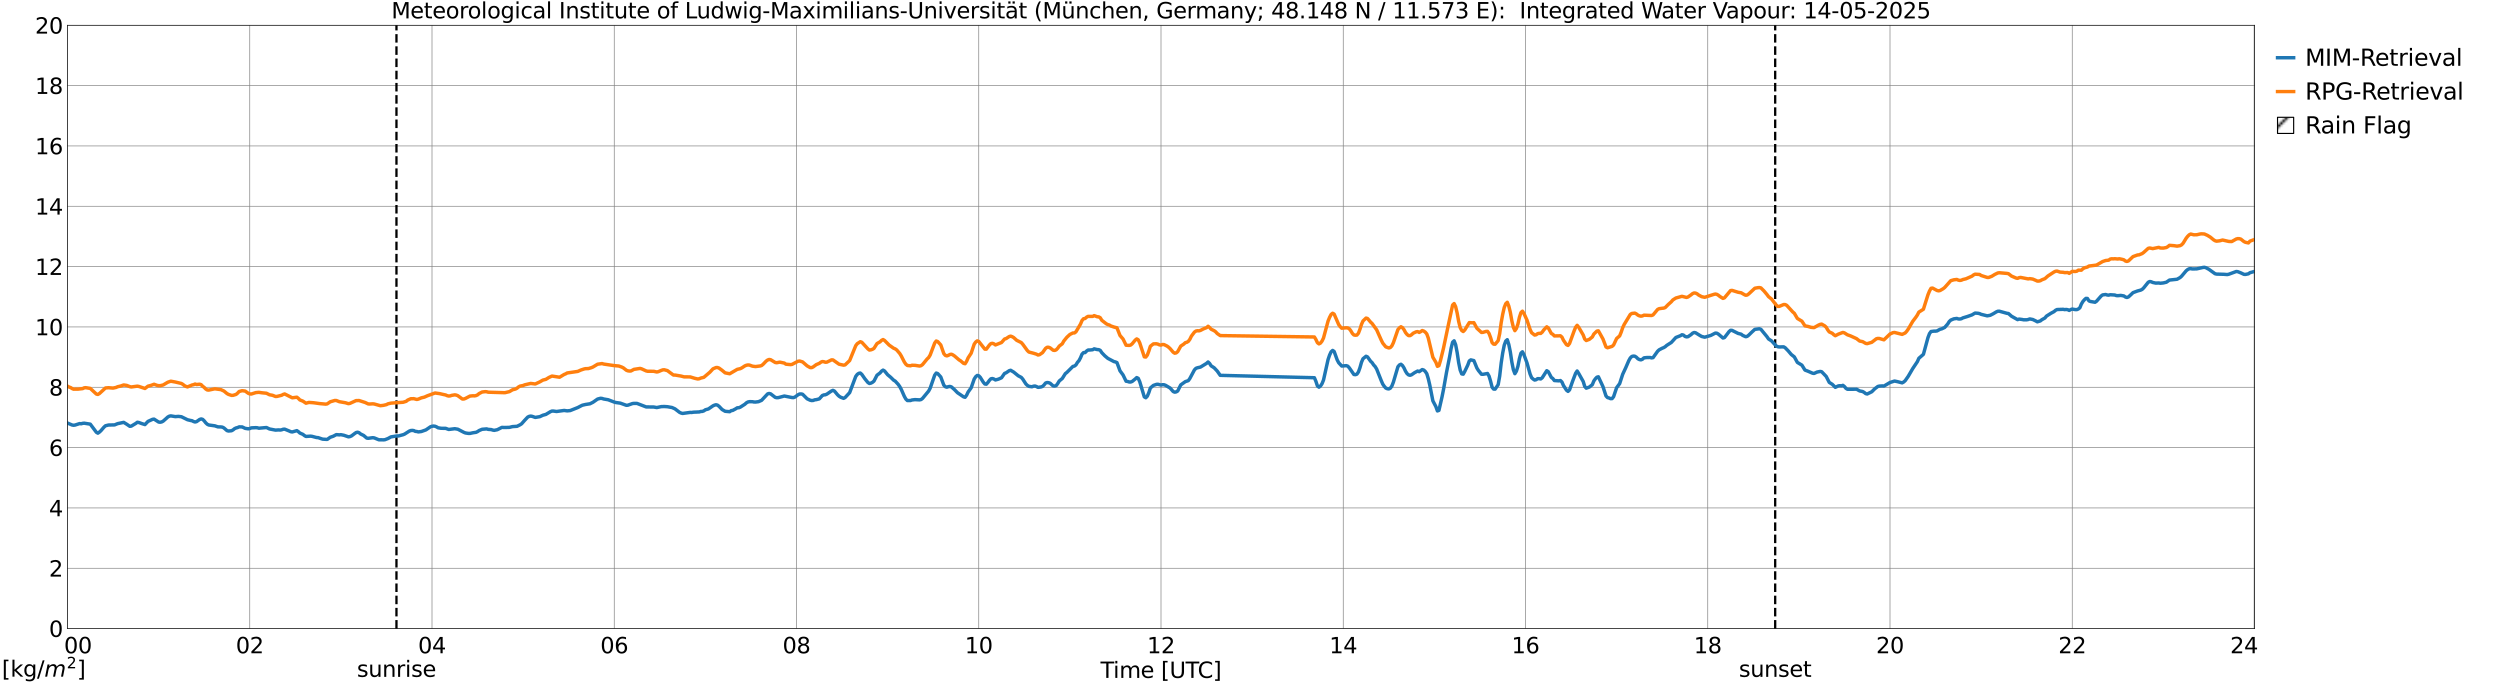 <?xml version="1.0" encoding="utf-8" standalone="no"?>
<!DOCTYPE svg PUBLIC "-//W3C//DTD SVG 1.1//EN"
  "http://www.w3.org/Graphics/SVG/1.1/DTD/svg11.dtd">
<svg xmlns:xlink="http://www.w3.org/1999/xlink" width="1085.4pt" height="296.64pt" viewBox="0 0 1085.4 296.64" xmlns="http://www.w3.org/2000/svg" version="1.1">
 <defs>
  <style type="text/css">*{stroke-linejoin: round; stroke-linecap: butt}</style>
 </defs>
 <g id="figure_1">
  <g id="patch_1">
   <path d="M 0 296.64 
L 1085.4 296.64 
L 1085.4 0 
L 0 0 
z
" style="fill: #ffffff"/>
  </g>
  <g id="axes_1">
   <g id="patch_2">
    <path d="M 29.306 272.909 
L 978.814 272.909 
L 978.814 10.976 
L 29.306 10.976 
z
" style="fill: #ffffff"/>
   </g>
   <g id="patch_3">
    <path d="M 978.814 272.909 
L 978.814 272.909 
L 978.814 10.976 
L 978.814 10.976 
z
" clip-path="url(#p49f1229bb8)" style="fill: #d3d3d3; stroke: #d3d3d3; stroke-linejoin: miter"/>
   </g>
   <g id="matplotlib.axis_1">
    <g id="xtick_1">
     <g id="line2d_1">
      <path d="M 29.306 272.909 
L 29.306 10.976 
" clip-path="url(#p49f1229bb8)" style="fill: none; stroke: #808080; stroke-width: 0.3; stroke-linecap: square"/>
     </g>
     <g id="line2d_2"/>
     <g id="text_1">
      <!--    00 -->
      <g transform="translate(18.733 283.627) scale(0.095 -0.095)">
       <defs>
        <path id="DejaVuSans-20" transform="scale(0.016)"/>
        <path id="DejaVuSans-30" d="M 2034 4250 
Q 1547 4250 1301 3770 
Q 1056 3291 1056 2328 
Q 1056 1369 1301 889 
Q 1547 409 2034 409 
Q 2525 409 2770 889 
Q 3016 1369 3016 2328 
Q 3016 3291 2770 3770 
Q 2525 4250 2034 4250 
z
M 2034 4750 
Q 2819 4750 3233 4129 
Q 3647 3509 3647 2328 
Q 3647 1150 3233 529 
Q 2819 -91 2034 -91 
Q 1250 -91 836 529 
Q 422 1150 422 2328 
Q 422 3509 836 4129 
Q 1250 4750 2034 4750 
z
" transform="scale(0.016)"/>
       </defs>
       <use xlink:href="#DejaVuSans-20"/>
       <use xlink:href="#DejaVuSans-20" transform="translate(31.787 0)"/>
       <use xlink:href="#DejaVuSans-20" transform="translate(63.574 0)"/>
       <use xlink:href="#DejaVuSans-30" transform="translate(95.361 0)"/>
       <use xlink:href="#DejaVuSans-30" transform="translate(158.984 0)"/>
      </g>
     </g>
    </g>
    <g id="xtick_2">
     <g id="line2d_3">
      <path d="M 108.431 272.909 
L 108.431 10.976 
" clip-path="url(#p49f1229bb8)" style="fill: none; stroke: #808080; stroke-width: 0.3; stroke-linecap: square"/>
     </g>
     <g id="line2d_4"/>
     <g id="text_2">
      <!-- 02 -->
      <g transform="translate(102.387 283.627) scale(0.095 -0.095)">
       <defs>
        <path id="DejaVuSans-32" d="M 1228 531 
L 3431 531 
L 3431 0 
L 469 0 
L 469 531 
Q 828 903 1448 1529 
Q 2069 2156 2228 2338 
Q 2531 2678 2651 2914 
Q 2772 3150 2772 3378 
Q 2772 3750 2511 3984 
Q 2250 4219 1831 4219 
Q 1534 4219 1204 4116 
Q 875 4013 500 3803 
L 500 4441 
Q 881 4594 1212 4672 
Q 1544 4750 1819 4750 
Q 2544 4750 2975 4387 
Q 3406 4025 3406 3419 
Q 3406 3131 3298 2873 
Q 3191 2616 2906 2266 
Q 2828 2175 2409 1742 
Q 1991 1309 1228 531 
z
" transform="scale(0.016)"/>
       </defs>
       <use xlink:href="#DejaVuSans-30"/>
       <use xlink:href="#DejaVuSans-32" transform="translate(63.623 0)"/>
      </g>
     </g>
    </g>
    <g id="xtick_3">
     <g id="line2d_5">
      <path d="M 187.557 272.909 
L 187.557 10.976 
" clip-path="url(#p49f1229bb8)" style="fill: none; stroke: #808080; stroke-width: 0.3; stroke-linecap: square"/>
     </g>
     <g id="line2d_6"/>
     <g id="text_3">
      <!-- 04 -->
      <g transform="translate(181.513 283.627) scale(0.095 -0.095)">
       <defs>
        <path id="DejaVuSans-34" d="M 2419 4116 
L 825 1625 
L 2419 1625 
L 2419 4116 
z
M 2253 4666 
L 3047 4666 
L 3047 1625 
L 3713 1625 
L 3713 1100 
L 3047 1100 
L 3047 0 
L 2419 0 
L 2419 1100 
L 313 1100 
L 313 1709 
L 2253 4666 
z
" transform="scale(0.016)"/>
       </defs>
       <use xlink:href="#DejaVuSans-30"/>
       <use xlink:href="#DejaVuSans-34" transform="translate(63.623 0)"/>
      </g>
     </g>
    </g>
    <g id="xtick_4">
     <g id="line2d_7">
      <path d="M 266.683 272.909 
L 266.683 10.976 
" clip-path="url(#p49f1229bb8)" style="fill: none; stroke: #808080; stroke-width: 0.3; stroke-linecap: square"/>
     </g>
     <g id="line2d_8"/>
     <g id="text_4">
      <!-- 06 -->
      <g transform="translate(260.638 283.627) scale(0.095 -0.095)">
       <defs>
        <path id="DejaVuSans-36" d="M 2113 2584 
Q 1688 2584 1439 2293 
Q 1191 2003 1191 1497 
Q 1191 994 1439 701 
Q 1688 409 2113 409 
Q 2538 409 2786 701 
Q 3034 994 3034 1497 
Q 3034 2003 2786 2293 
Q 2538 2584 2113 2584 
z
M 3366 4563 
L 3366 3988 
Q 3128 4100 2886 4159 
Q 2644 4219 2406 4219 
Q 1781 4219 1451 3797 
Q 1122 3375 1075 2522 
Q 1259 2794 1537 2939 
Q 1816 3084 2150 3084 
Q 2853 3084 3261 2657 
Q 3669 2231 3669 1497 
Q 3669 778 3244 343 
Q 2819 -91 2113 -91 
Q 1303 -91 875 529 
Q 447 1150 447 2328 
Q 447 3434 972 4092 
Q 1497 4750 2381 4750 
Q 2619 4750 2861 4703 
Q 3103 4656 3366 4563 
z
" transform="scale(0.016)"/>
       </defs>
       <use xlink:href="#DejaVuSans-30"/>
       <use xlink:href="#DejaVuSans-36" transform="translate(63.623 0)"/>
      </g>
     </g>
    </g>
    <g id="xtick_5">
     <g id="line2d_9">
      <path d="M 345.808 272.909 
L 345.808 10.976 
" clip-path="url(#p49f1229bb8)" style="fill: none; stroke: #808080; stroke-width: 0.3; stroke-linecap: square"/>
     </g>
     <g id="line2d_10"/>
     <g id="text_5">
      <!-- 08 -->
      <g transform="translate(339.764 283.627) scale(0.095 -0.095)">
       <defs>
        <path id="DejaVuSans-38" d="M 2034 2216 
Q 1584 2216 1326 1975 
Q 1069 1734 1069 1313 
Q 1069 891 1326 650 
Q 1584 409 2034 409 
Q 2484 409 2743 651 
Q 3003 894 3003 1313 
Q 3003 1734 2745 1975 
Q 2488 2216 2034 2216 
z
M 1403 2484 
Q 997 2584 770 2862 
Q 544 3141 544 3541 
Q 544 4100 942 4425 
Q 1341 4750 2034 4750 
Q 2731 4750 3128 4425 
Q 3525 4100 3525 3541 
Q 3525 3141 3298 2862 
Q 3072 2584 2669 2484 
Q 3125 2378 3379 2068 
Q 3634 1759 3634 1313 
Q 3634 634 3220 271 
Q 2806 -91 2034 -91 
Q 1263 -91 848 271 
Q 434 634 434 1313 
Q 434 1759 690 2068 
Q 947 2378 1403 2484 
z
M 1172 3481 
Q 1172 3119 1398 2916 
Q 1625 2713 2034 2713 
Q 2441 2713 2670 2916 
Q 2900 3119 2900 3481 
Q 2900 3844 2670 4047 
Q 2441 4250 2034 4250 
Q 1625 4250 1398 4047 
Q 1172 3844 1172 3481 
z
" transform="scale(0.016)"/>
       </defs>
       <use xlink:href="#DejaVuSans-30"/>
       <use xlink:href="#DejaVuSans-38" transform="translate(63.623 0)"/>
      </g>
     </g>
    </g>
    <g id="xtick_6">
     <g id="line2d_11">
      <path d="M 424.934 272.909 
L 424.934 10.976 
" clip-path="url(#p49f1229bb8)" style="fill: none; stroke: #808080; stroke-width: 0.3; stroke-linecap: square"/>
     </g>
     <g id="line2d_12"/>
     <g id="text_6">
      <!-- 10 -->
      <g transform="translate(418.89 283.627) scale(0.095 -0.095)">
       <defs>
        <path id="DejaVuSans-31" d="M 794 531 
L 1825 531 
L 1825 4091 
L 703 3866 
L 703 4441 
L 1819 4666 
L 2450 4666 
L 2450 531 
L 3481 531 
L 3481 0 
L 794 0 
L 794 531 
z
" transform="scale(0.016)"/>
       </defs>
       <use xlink:href="#DejaVuSans-31"/>
       <use xlink:href="#DejaVuSans-30" transform="translate(63.623 0)"/>
      </g>
     </g>
    </g>
    <g id="xtick_7">
     <g id="line2d_13">
      <path d="M 504.06 272.909 
L 504.06 10.976 
" clip-path="url(#p49f1229bb8)" style="fill: none; stroke: #808080; stroke-width: 0.3; stroke-linecap: square"/>
     </g>
     <g id="line2d_14"/>
     <g id="text_7">
      <!-- 12 -->
      <g transform="translate(498.015 283.627) scale(0.095 -0.095)">
       <use xlink:href="#DejaVuSans-31"/>
       <use xlink:href="#DejaVuSans-32" transform="translate(63.623 0)"/>
      </g>
     </g>
    </g>
    <g id="xtick_8">
     <g id="line2d_15">
      <path d="M 583.185 272.909 
L 583.185 10.976 
" clip-path="url(#p49f1229bb8)" style="fill: none; stroke: #808080; stroke-width: 0.3; stroke-linecap: square"/>
     </g>
     <g id="line2d_16"/>
     <g id="text_8">
      <!-- 14 -->
      <g transform="translate(577.141 283.627) scale(0.095 -0.095)">
       <use xlink:href="#DejaVuSans-31"/>
       <use xlink:href="#DejaVuSans-34" transform="translate(63.623 0)"/>
      </g>
     </g>
    </g>
    <g id="xtick_9">
     <g id="line2d_17">
      <path d="M 662.311 272.909 
L 662.311 10.976 
" clip-path="url(#p49f1229bb8)" style="fill: none; stroke: #808080; stroke-width: 0.3; stroke-linecap: square"/>
     </g>
     <g id="line2d_18"/>
     <g id="text_9">
      <!-- 16 -->
      <g transform="translate(656.267 283.627) scale(0.095 -0.095)">
       <use xlink:href="#DejaVuSans-31"/>
       <use xlink:href="#DejaVuSans-36" transform="translate(63.623 0)"/>
      </g>
     </g>
    </g>
    <g id="xtick_10">
     <g id="line2d_19">
      <path d="M 741.437 272.909 
L 741.437 10.976 
" clip-path="url(#p49f1229bb8)" style="fill: none; stroke: #808080; stroke-width: 0.3; stroke-linecap: square"/>
     </g>
     <g id="line2d_20"/>
     <g id="text_10">
      <!-- 18 -->
      <g transform="translate(735.392 283.627) scale(0.095 -0.095)">
       <use xlink:href="#DejaVuSans-31"/>
       <use xlink:href="#DejaVuSans-38" transform="translate(63.623 0)"/>
      </g>
     </g>
    </g>
    <g id="xtick_11">
     <g id="line2d_21">
      <path d="M 820.562 272.909 
L 820.562 10.976 
" clip-path="url(#p49f1229bb8)" style="fill: none; stroke: #808080; stroke-width: 0.3; stroke-linecap: square"/>
     </g>
     <g id="line2d_22"/>
     <g id="text_11">
      <!-- 20 -->
      <g transform="translate(814.518 283.627) scale(0.095 -0.095)">
       <use xlink:href="#DejaVuSans-32"/>
       <use xlink:href="#DejaVuSans-30" transform="translate(63.623 0)"/>
      </g>
     </g>
    </g>
    <g id="xtick_12">
     <g id="line2d_23">
      <path d="M 899.688 272.909 
L 899.688 10.976 
" clip-path="url(#p49f1229bb8)" style="fill: none; stroke: #808080; stroke-width: 0.3; stroke-linecap: square"/>
     </g>
     <g id="line2d_24"/>
     <g id="text_12">
      <!-- 22 -->
      <g transform="translate(893.644 283.627) scale(0.095 -0.095)">
       <use xlink:href="#DejaVuSans-32"/>
       <use xlink:href="#DejaVuSans-32" transform="translate(63.623 0)"/>
      </g>
     </g>
    </g>
    <g id="xtick_13">
     <g id="line2d_25">
      <path d="M 978.814 272.909 
L 978.814 10.976 
" clip-path="url(#p49f1229bb8)" style="fill: none; stroke: #808080; stroke-width: 0.3; stroke-linecap: square"/>
     </g>
     <g id="line2d_26"/>
     <g id="text_13">
      <!-- 24    -->
      <g transform="translate(968.241 283.627) scale(0.095 -0.095)">
       <use xlink:href="#DejaVuSans-32"/>
       <use xlink:href="#DejaVuSans-34" transform="translate(63.623 0)"/>
       <use xlink:href="#DejaVuSans-20" transform="translate(127.246 0)"/>
       <use xlink:href="#DejaVuSans-20" transform="translate(159.033 0)"/>
       <use xlink:href="#DejaVuSans-20" transform="translate(190.82 0)"/>
      </g>
     </g>
    </g>
    <g id="text_14">
     <!-- Time [UTC] -->
     <g transform="translate(477.806 294.322) scale(0.095 -0.095)">
      <defs>
       <path id="DejaVuSans-54" d="M -19 4666 
L 3928 4666 
L 3928 4134 
L 2272 4134 
L 2272 0 
L 1638 0 
L 1638 4134 
L -19 4134 
L -19 4666 
z
" transform="scale(0.016)"/>
       <path id="DejaVuSans-69" d="M 603 3500 
L 1178 3500 
L 1178 0 
L 603 0 
L 603 3500 
z
M 603 4863 
L 1178 4863 
L 1178 4134 
L 603 4134 
L 603 4863 
z
" transform="scale(0.016)"/>
       <path id="DejaVuSans-6d" d="M 3328 2828 
Q 3544 3216 3844 3400 
Q 4144 3584 4550 3584 
Q 5097 3584 5394 3201 
Q 5691 2819 5691 2113 
L 5691 0 
L 5113 0 
L 5113 2094 
Q 5113 2597 4934 2840 
Q 4756 3084 4391 3084 
Q 3944 3084 3684 2787 
Q 3425 2491 3425 1978 
L 3425 0 
L 2847 0 
L 2847 2094 
Q 2847 2600 2669 2842 
Q 2491 3084 2119 3084 
Q 1678 3084 1418 2786 
Q 1159 2488 1159 1978 
L 1159 0 
L 581 0 
L 581 3500 
L 1159 3500 
L 1159 2956 
Q 1356 3278 1631 3431 
Q 1906 3584 2284 3584 
Q 2666 3584 2933 3390 
Q 3200 3197 3328 2828 
z
" transform="scale(0.016)"/>
       <path id="DejaVuSans-65" d="M 3597 1894 
L 3597 1613 
L 953 1613 
Q 991 1019 1311 708 
Q 1631 397 2203 397 
Q 2534 397 2845 478 
Q 3156 559 3463 722 
L 3463 178 
Q 3153 47 2828 -22 
Q 2503 -91 2169 -91 
Q 1331 -91 842 396 
Q 353 884 353 1716 
Q 353 2575 817 3079 
Q 1281 3584 2069 3584 
Q 2775 3584 3186 3129 
Q 3597 2675 3597 1894 
z
M 3022 2063 
Q 3016 2534 2758 2815 
Q 2500 3097 2075 3097 
Q 1594 3097 1305 2825 
Q 1016 2553 972 2059 
L 3022 2063 
z
" transform="scale(0.016)"/>
       <path id="DejaVuSans-5b" d="M 550 4863 
L 1875 4863 
L 1875 4416 
L 1125 4416 
L 1125 -397 
L 1875 -397 
L 1875 -844 
L 550 -844 
L 550 4863 
z
" transform="scale(0.016)"/>
       <path id="DejaVuSans-55" d="M 556 4666 
L 1191 4666 
L 1191 1831 
Q 1191 1081 1462 751 
Q 1734 422 2344 422 
Q 2950 422 3222 751 
Q 3494 1081 3494 1831 
L 3494 4666 
L 4128 4666 
L 4128 1753 
Q 4128 841 3676 375 
Q 3225 -91 2344 -91 
Q 1459 -91 1007 375 
Q 556 841 556 1753 
L 556 4666 
z
" transform="scale(0.016)"/>
       <path id="DejaVuSans-43" d="M 4122 4306 
L 4122 3641 
Q 3803 3938 3442 4084 
Q 3081 4231 2675 4231 
Q 1875 4231 1450 3742 
Q 1025 3253 1025 2328 
Q 1025 1406 1450 917 
Q 1875 428 2675 428 
Q 3081 428 3442 575 
Q 3803 722 4122 1019 
L 4122 359 
Q 3791 134 3420 21 
Q 3050 -91 2638 -91 
Q 1578 -91 968 557 
Q 359 1206 359 2328 
Q 359 3453 968 4101 
Q 1578 4750 2638 4750 
Q 3056 4750 3426 4639 
Q 3797 4528 4122 4306 
z
" transform="scale(0.016)"/>
       <path id="DejaVuSans-5d" d="M 1947 4863 
L 1947 -844 
L 622 -844 
L 622 -397 
L 1369 -397 
L 1369 4416 
L 622 4416 
L 622 4863 
L 1947 4863 
z
" transform="scale(0.016)"/>
      </defs>
      <use xlink:href="#DejaVuSans-54"/>
      <use xlink:href="#DejaVuSans-69" transform="translate(57.959 0)"/>
      <use xlink:href="#DejaVuSans-6d" transform="translate(85.742 0)"/>
      <use xlink:href="#DejaVuSans-65" transform="translate(183.154 0)"/>
      <use xlink:href="#DejaVuSans-20" transform="translate(244.678 0)"/>
      <use xlink:href="#DejaVuSans-5b" transform="translate(276.465 0)"/>
      <use xlink:href="#DejaVuSans-55" transform="translate(315.479 0)"/>
      <use xlink:href="#DejaVuSans-54" transform="translate(388.672 0)"/>
      <use xlink:href="#DejaVuSans-43" transform="translate(443.881 0)"/>
      <use xlink:href="#DejaVuSans-5d" transform="translate(513.705 0)"/>
     </g>
    </g>
   </g>
   <g id="matplotlib.axis_2">
    <g id="ytick_1">
     <g id="line2d_27">
      <path d="M 29.306 272.909 
L 978.814 272.909 
" clip-path="url(#p49f1229bb8)" style="fill: none; stroke: #808080; stroke-width: 0.3; stroke-linecap: square"/>
     </g>
     <g id="line2d_28"/>
     <g id="text_15">
      <!-- 0 -->
      <g transform="translate(21.261 276.518) scale(0.095 -0.095)">
       <use xlink:href="#DejaVuSans-30"/>
      </g>
     </g>
    </g>
    <g id="ytick_2">
     <g id="line2d_29">
      <path d="M 29.306 246.715 
L 978.814 246.715 
" clip-path="url(#p49f1229bb8)" style="fill: none; stroke: #808080; stroke-width: 0.3; stroke-linecap: square"/>
     </g>
     <g id="line2d_30"/>
     <g id="text_16">
      <!-- 2 -->
      <g transform="translate(21.261 250.325) scale(0.095 -0.095)">
       <use xlink:href="#DejaVuSans-32"/>
      </g>
     </g>
    </g>
    <g id="ytick_3">
     <g id="line2d_31">
      <path d="M 29.306 220.522 
L 978.814 220.522 
" clip-path="url(#p49f1229bb8)" style="fill: none; stroke: #808080; stroke-width: 0.3; stroke-linecap: square"/>
     </g>
     <g id="line2d_32"/>
     <g id="text_17">
      <!-- 4 -->
      <g transform="translate(21.261 224.131) scale(0.095 -0.095)">
       <use xlink:href="#DejaVuSans-34"/>
      </g>
     </g>
    </g>
    <g id="ytick_4">
     <g id="line2d_33">
      <path d="M 29.306 194.329 
L 978.814 194.329 
" clip-path="url(#p49f1229bb8)" style="fill: none; stroke: #808080; stroke-width: 0.3; stroke-linecap: square"/>
     </g>
     <g id="line2d_34"/>
     <g id="text_18">
      <!-- 6 -->
      <g transform="translate(21.261 197.938) scale(0.095 -0.095)">
       <use xlink:href="#DejaVuSans-36"/>
      </g>
     </g>
    </g>
    <g id="ytick_5">
     <g id="line2d_35">
      <path d="M 29.306 168.136 
L 978.814 168.136 
" clip-path="url(#p49f1229bb8)" style="fill: none; stroke: #808080; stroke-width: 0.3; stroke-linecap: square"/>
     </g>
     <g id="line2d_36"/>
     <g id="text_19">
      <!-- 8 -->
      <g transform="translate(21.261 171.745) scale(0.095 -0.095)">
       <use xlink:href="#DejaVuSans-38"/>
      </g>
     </g>
    </g>
    <g id="ytick_6">
     <g id="line2d_37">
      <path d="M 29.306 141.942 
L 978.814 141.942 
" clip-path="url(#p49f1229bb8)" style="fill: none; stroke: #808080; stroke-width: 0.3; stroke-linecap: square"/>
     </g>
     <g id="line2d_38"/>
     <g id="text_20">
      <!-- 10 -->
      <g transform="translate(15.217 145.551) scale(0.095 -0.095)">
       <use xlink:href="#DejaVuSans-31"/>
       <use xlink:href="#DejaVuSans-30" transform="translate(63.623 0)"/>
      </g>
     </g>
    </g>
    <g id="ytick_7">
     <g id="line2d_39">
      <path d="M 29.306 115.749 
L 978.814 115.749 
" clip-path="url(#p49f1229bb8)" style="fill: none; stroke: #808080; stroke-width: 0.3; stroke-linecap: square"/>
     </g>
     <g id="line2d_40"/>
     <g id="text_21">
      <!-- 12 -->
      <g transform="translate(15.217 119.358) scale(0.095 -0.095)">
       <use xlink:href="#DejaVuSans-31"/>
       <use xlink:href="#DejaVuSans-32" transform="translate(63.623 0)"/>
      </g>
     </g>
    </g>
    <g id="ytick_8">
     <g id="line2d_41">
      <path d="M 29.306 89.556 
L 978.814 89.556 
" clip-path="url(#p49f1229bb8)" style="fill: none; stroke: #808080; stroke-width: 0.3; stroke-linecap: square"/>
     </g>
     <g id="line2d_42"/>
     <g id="text_22">
      <!-- 14 -->
      <g transform="translate(15.217 93.165) scale(0.095 -0.095)">
       <use xlink:href="#DejaVuSans-31"/>
       <use xlink:href="#DejaVuSans-34" transform="translate(63.623 0)"/>
      </g>
     </g>
    </g>
    <g id="ytick_9">
     <g id="line2d_43">
      <path d="M 29.306 63.362 
L 978.814 63.362 
" clip-path="url(#p49f1229bb8)" style="fill: none; stroke: #808080; stroke-width: 0.3; stroke-linecap: square"/>
     </g>
     <g id="line2d_44"/>
     <g id="text_23">
      <!-- 16 -->
      <g transform="translate(15.217 66.972) scale(0.095 -0.095)">
       <use xlink:href="#DejaVuSans-31"/>
       <use xlink:href="#DejaVuSans-36" transform="translate(63.623 0)"/>
      </g>
     </g>
    </g>
    <g id="ytick_10">
     <g id="line2d_45">
      <path d="M 29.306 37.169 
L 978.814 37.169 
" clip-path="url(#p49f1229bb8)" style="fill: none; stroke: #808080; stroke-width: 0.3; stroke-linecap: square"/>
     </g>
     <g id="line2d_46"/>
     <g id="text_24">
      <!-- 18 -->
      <g transform="translate(15.217 40.778) scale(0.095 -0.095)">
       <use xlink:href="#DejaVuSans-31"/>
       <use xlink:href="#DejaVuSans-38" transform="translate(63.623 0)"/>
      </g>
     </g>
    </g>
    <g id="ytick_11">
     <g id="line2d_47">
      <path d="M 29.306 10.976 
L 978.814 10.976 
" clip-path="url(#p49f1229bb8)" style="fill: none; stroke: #808080; stroke-width: 0.3; stroke-linecap: square"/>
     </g>
     <g id="line2d_48"/>
     <g id="text_25">
      <!-- 20 -->
      <g transform="translate(15.217 14.585) scale(0.095 -0.095)">
       <use xlink:href="#DejaVuSans-32"/>
       <use xlink:href="#DejaVuSans-30" transform="translate(63.623 0)"/>
      </g>
     </g>
    </g>
   </g>
   <g id="line2d_49">
    <path d="M 172.128 272.909 
L 172.128 10.976 
" clip-path="url(#p49f1229bb8)" style="fill: none; stroke-dasharray: 3.7,1.6; stroke-dashoffset: 0; stroke: #000000"/>
   </g>
   <g id="line2d_50">
    <path d="M 770.713 272.909 
L 770.713 10.976 
" clip-path="url(#p49f1229bb8)" style="fill: none; stroke-dasharray: 3.7,1.6; stroke-dashoffset: 0; stroke: #000000"/>
   </g>
   <g id="line2d_51">
    <path d="M 29.306 183.672 
L 30.625 184.231 
L 31.284 184.517 
L 31.943 184.632 
L 32.603 184.54 
L 34.581 183.902 
L 35.24 183.983 
L 35.9 183.798 
L 36.559 183.735 
L 39.197 184.148 
L 41.834 187.673 
L 42.493 188.065 
L 43.153 187.604 
L 43.812 186.998 
L 45.131 185.466 
L 45.79 184.858 
L 47.109 184.532 
L 49.747 184.474 
L 51.065 183.933 
L 53.703 183.374 
L 55.022 184.179 
L 56.34 185.082 
L 57 185.002 
L 58.978 183.818 
L 59.637 183.325 
L 60.297 183.44 
L 61.615 183.926 
L 62.934 184.336 
L 64.253 182.955 
L 66.231 182.054 
L 66.89 181.965 
L 68.869 183.235 
L 69.528 183.317 
L 70.187 183.189 
L 70.847 182.838 
L 72.166 181.68 
L 72.825 181.07 
L 73.484 180.703 
L 74.144 180.556 
L 76.122 180.88 
L 77.441 180.778 
L 78.759 180.933 
L 81.397 182.23 
L 82.716 182.548 
L 83.375 182.667 
L 84.034 183.013 
L 84.694 183.211 
L 85.353 183.048 
L 86.672 182.115 
L 87.331 181.885 
L 87.991 182.066 
L 88.65 182.71 
L 89.309 183.551 
L 89.969 184.178 
L 90.628 184.514 
L 93.266 184.878 
L 94.584 185.324 
L 95.903 185.363 
L 96.563 185.454 
L 97.222 185.795 
L 98.541 186.946 
L 99.2 187.133 
L 100.519 187.012 
L 101.178 186.644 
L 101.838 186.108 
L 102.497 185.795 
L 103.156 185.634 
L 103.816 185.333 
L 105.135 185.352 
L 106.453 185.979 
L 107.772 186.172 
L 108.431 186.066 
L 109.091 185.767 
L 111.069 185.669 
L 111.728 185.72 
L 112.388 185.912 
L 115.685 185.612 
L 117.003 186.239 
L 119.641 186.742 
L 120.96 186.646 
L 121.619 186.711 
L 122.278 186.601 
L 122.938 186.362 
L 123.597 186.316 
L 125.575 187.129 
L 126.235 187.427 
L 126.894 187.535 
L 128.872 186.971 
L 129.532 187.405 
L 130.191 188.01 
L 131.51 188.583 
L 132.169 189.111 
L 132.829 189.492 
L 134.807 189.359 
L 135.466 189.439 
L 137.444 189.964 
L 138.104 189.996 
L 139.422 190.451 
L 140.082 190.666 
L 142.06 190.781 
L 143.379 189.845 
L 144.697 189.388 
L 146.016 188.691 
L 147.335 188.801 
L 147.994 188.718 
L 149.313 188.984 
L 151.291 189.664 
L 151.951 189.543 
L 152.61 189.259 
L 153.929 188.266 
L 154.588 187.807 
L 155.247 187.64 
L 155.907 187.874 
L 156.566 188.421 
L 157.885 189.062 
L 159.204 190.191 
L 159.863 190.295 
L 161.841 190.027 
L 162.501 190.13 
L 164.479 190.934 
L 166.457 190.965 
L 167.116 190.907 
L 168.435 190.393 
L 169.754 189.678 
L 172.391 189.246 
L 173.051 189.259 
L 175.029 188.731 
L 175.688 188.452 
L 177.666 187.182 
L 178.326 186.923 
L 178.985 186.862 
L 179.645 186.944 
L 180.304 187.274 
L 180.963 187.337 
L 181.623 187.515 
L 182.941 187.345 
L 184.92 186.638 
L 186.898 185.287 
L 187.557 185.072 
L 188.216 184.975 
L 188.876 185.058 
L 189.535 185.33 
L 190.195 185.728 
L 191.513 185.946 
L 193.492 185.969 
L 194.81 186.454 
L 196.129 186.293 
L 197.448 186.131 
L 198.767 186.346 
L 201.404 187.713 
L 202.063 187.971 
L 203.382 188.176 
L 204.042 188.175 
L 205.36 187.887 
L 206.679 187.693 
L 207.339 187.384 
L 207.998 186.932 
L 209.317 186.379 
L 211.295 186.213 
L 211.954 186.414 
L 213.273 186.507 
L 213.932 186.731 
L 214.592 186.836 
L 215.91 186.563 
L 217.889 185.559 
L 219.207 185.605 
L 221.186 185.542 
L 222.504 185.213 
L 224.482 185.086 
L 225.801 184.427 
L 226.461 183.993 
L 227.779 182.496 
L 229.098 181.095 
L 229.757 180.766 
L 230.417 180.646 
L 231.076 180.767 
L 232.395 181.23 
L 234.373 180.898 
L 235.692 180.279 
L 237.011 179.914 
L 238.989 178.724 
L 239.648 178.459 
L 240.308 178.472 
L 241.626 178.656 
L 244.923 178.204 
L 246.242 178.381 
L 247.561 178.253 
L 250.858 176.938 
L 252.176 176.251 
L 252.836 175.928 
L 254.155 175.618 
L 256.133 175.308 
L 257.451 174.645 
L 259.43 173.262 
L 260.748 172.914 
L 261.408 172.997 
L 262.067 173.219 
L 264.045 173.558 
L 266.683 174.564 
L 267.342 174.751 
L 269.32 175.031 
L 271.958 175.978 
L 272.617 175.912 
L 274.595 175.212 
L 275.255 175.132 
L 276.573 175.153 
L 277.892 175.653 
L 280.53 176.669 
L 283.827 176.714 
L 285.145 176.944 
L 287.124 176.534 
L 288.442 176.495 
L 289.761 176.576 
L 291.08 176.814 
L 291.739 176.92 
L 293.058 177.512 
L 295.036 179.028 
L 295.696 179.329 
L 296.355 179.501 
L 299.652 179.05 
L 300.311 179.088 
L 300.971 178.962 
L 303.608 178.845 
L 304.267 178.643 
L 304.927 178.612 
L 305.586 178.378 
L 306.246 177.914 
L 307.564 177.549 
L 309.543 176.197 
L 310.202 175.898 
L 310.861 175.733 
L 311.521 175.9 
L 312.18 176.409 
L 313.499 177.788 
L 314.818 178.564 
L 316.796 178.744 
L 317.455 178.289 
L 318.114 178.185 
L 319.433 177.474 
L 320.093 177.041 
L 320.752 177.028 
L 321.411 176.771 
L 323.39 175.503 
L 324.049 174.9 
L 324.708 174.527 
L 325.368 174.392 
L 326.686 174.404 
L 327.346 174.539 
L 328.005 174.552 
L 329.324 174.386 
L 330.643 173.815 
L 333.28 171.001 
L 333.94 170.821 
L 334.599 170.998 
L 336.577 172.525 
L 337.236 172.671 
L 337.896 172.635 
L 340.533 171.939 
L 343.83 172.59 
L 344.49 172.634 
L 345.149 172.388 
L 346.468 171.396 
L 347.127 171.066 
L 347.787 171.036 
L 348.446 171.158 
L 350.424 173.146 
L 351.743 173.764 
L 352.402 173.901 
L 353.062 173.856 
L 353.721 173.591 
L 354.38 173.517 
L 355.699 173.18 
L 357.018 171.724 
L 357.677 171.46 
L 358.337 171.393 
L 358.996 171.117 
L 360.974 169.763 
L 361.634 169.469 
L 362.293 169.796 
L 363.612 171.379 
L 364.271 172.008 
L 364.93 172.436 
L 366.249 172.941 
L 366.909 172.601 
L 368.887 170.46 
L 371.524 163.443 
L 372.184 162.553 
L 372.843 162.088 
L 373.502 161.953 
L 374.162 162.536 
L 375.481 164.435 
L 376.799 166.055 
L 377.459 166.488 
L 378.118 166.344 
L 378.777 166.002 
L 379.437 165.46 
L 380.756 162.907 
L 382.074 161.915 
L 382.734 161.13 
L 383.393 160.693 
L 384.053 161.081 
L 385.371 162.693 
L 386.69 163.796 
L 388.009 165.081 
L 388.668 165.47 
L 389.987 166.911 
L 390.646 167.853 
L 391.306 169.083 
L 392.624 172.082 
L 393.284 173.259 
L 393.943 173.9 
L 395.262 173.909 
L 395.921 173.661 
L 397.24 173.499 
L 399.218 173.612 
L 399.878 173.472 
L 400.537 172.968 
L 403.175 169.778 
L 403.834 168.556 
L 405.812 162.875 
L 406.471 161.972 
L 407.131 162.199 
L 408.45 163.671 
L 409.768 167.23 
L 410.428 167.907 
L 411.087 168.104 
L 411.746 167.875 
L 412.406 167.779 
L 413.065 167.975 
L 414.384 169.142 
L 415.703 170.498 
L 418.34 172.292 
L 419 172.484 
L 419.659 171.579 
L 420.318 170.2 
L 421.637 168.37 
L 422.956 164.581 
L 423.615 163.549 
L 424.275 163.008 
L 424.934 163.136 
L 425.593 163.822 
L 426.912 165.936 
L 427.572 166.709 
L 428.231 166.798 
L 428.89 166.064 
L 429.55 165.144 
L 430.209 164.453 
L 430.869 164.343 
L 431.528 164.562 
L 432.187 164.965 
L 433.506 164.605 
L 434.825 164.017 
L 436.144 162.117 
L 436.803 161.86 
L 438.122 160.955 
L 438.781 160.762 
L 440.1 161.54 
L 442.078 163.151 
L 443.397 163.847 
L 444.056 164.616 
L 445.375 166.664 
L 446.034 167.319 
L 446.694 167.729 
L 448.012 167.922 
L 448.672 167.677 
L 449.331 167.588 
L 449.991 167.818 
L 450.65 168.19 
L 451.969 167.996 
L 452.628 167.758 
L 453.287 167.126 
L 453.947 166.291 
L 454.606 166.075 
L 455.266 166.144 
L 455.925 166.394 
L 457.244 167.562 
L 457.903 167.624 
L 458.563 167.402 
L 459.222 166.506 
L 459.881 165.414 
L 461.2 164.319 
L 462.519 162.22 
L 463.178 161.704 
L 465.816 159.082 
L 466.475 158.932 
L 467.134 158.416 
L 467.794 157.324 
L 468.453 156.569 
L 469.113 155.332 
L 469.772 153.758 
L 470.431 153.088 
L 471.091 153.08 
L 471.75 152.41 
L 472.409 151.961 
L 473.069 151.964 
L 474.388 151.841 
L 475.047 151.453 
L 476.366 151.77 
L 477.025 151.811 
L 477.685 152.116 
L 478.344 153.101 
L 479.663 154.478 
L 480.981 155.592 
L 483.619 156.979 
L 484.278 157.143 
L 484.938 157.431 
L 486.256 160.986 
L 487.575 162.773 
L 488.894 165.509 
L 489.553 165.61 
L 490.213 165.838 
L 490.872 165.859 
L 491.532 165.618 
L 492.85 164.562 
L 493.51 163.936 
L 494.169 164.258 
L 494.828 165.724 
L 496.807 172.299 
L 497.466 172.688 
L 498.125 171.995 
L 498.785 170.434 
L 499.444 168.446 
L 500.763 167.328 
L 502.082 166.877 
L 502.741 166.833 
L 504.06 167.173 
L 504.719 167.019 
L 505.379 167.046 
L 506.038 167.292 
L 508.016 168.47 
L 509.335 169.974 
L 509.994 170.268 
L 510.654 170.144 
L 511.313 169.756 
L 512.632 167.107 
L 514.61 165.696 
L 515.929 165.254 
L 516.588 164.311 
L 518.566 160.605 
L 519.226 159.914 
L 519.885 159.673 
L 521.204 159.37 
L 523.841 157.758 
L 524.501 157.155 
L 525.16 157.806 
L 525.819 158.826 
L 527.138 159.682 
L 528.457 161.084 
L 529.776 162.954 
L 570.657 163.993 
L 571.317 165.572 
L 571.976 167.567 
L 572.635 168.096 
L 573.295 167.611 
L 573.954 166.614 
L 574.613 164.999 
L 576.592 156.113 
L 577.251 154.161 
L 577.91 152.748 
L 578.57 152.147 
L 579.229 152.575 
L 580.548 156.241 
L 581.207 157.49 
L 582.526 158.916 
L 584.504 158.752 
L 585.164 158.986 
L 585.823 159.719 
L 587.801 162.584 
L 588.46 162.672 
L 589.12 162.448 
L 589.779 161.476 
L 590.439 159.631 
L 591.098 157.292 
L 591.757 155.749 
L 593.076 154.675 
L 593.736 154.965 
L 595.054 156.828 
L 595.714 157.445 
L 596.373 158.442 
L 597.032 159.147 
L 597.692 160.234 
L 599.67 165.218 
L 600.329 166.747 
L 600.989 167.714 
L 601.648 168.481 
L 602.307 168.77 
L 602.967 168.861 
L 603.626 168.542 
L 604.286 167.606 
L 604.945 165.922 
L 606.923 159.224 
L 607.582 158.447 
L 608.242 158.147 
L 608.901 158.703 
L 609.561 159.74 
L 610.22 161.153 
L 610.879 162.195 
L 611.539 162.762 
L 612.198 162.943 
L 612.858 162.699 
L 614.176 161.79 
L 615.495 161.083 
L 616.154 161.363 
L 617.473 160.457 
L 618.133 160.66 
L 618.792 161.274 
L 619.451 162.237 
L 620.111 164.437 
L 620.77 167.278 
L 622.089 174.016 
L 623.408 176.559 
L 624.067 178.41 
L 624.726 178.161 
L 626.045 172.408 
L 626.705 169.132 
L 628.023 161.663 
L 629.342 155.022 
L 630.001 151.29 
L 630.661 148.575 
L 631.32 147.97 
L 631.98 149.633 
L 632.639 153.082 
L 633.298 157.467 
L 633.958 160.685 
L 634.617 162.332 
L 635.276 162.45 
L 635.936 161.256 
L 637.255 158.49 
L 637.914 156.697 
L 638.573 156.244 
L 639.892 156.561 
L 641.211 159.798 
L 641.87 160.844 
L 643.189 162.475 
L 643.848 162.507 
L 645.827 162.15 
L 646.486 163.3 
L 647.145 165.494 
L 647.805 168.117 
L 648.464 168.919 
L 649.123 168.947 
L 650.442 167.015 
L 651.102 163.265 
L 651.761 157.562 
L 652.42 153.207 
L 653.08 149.869 
L 653.739 148.069 
L 654.399 147.487 
L 655.058 149.547 
L 655.717 152.766 
L 656.377 157.161 
L 657.036 160.497 
L 657.695 162.233 
L 658.355 161.15 
L 659.014 159.04 
L 659.674 155.692 
L 660.333 153.329 
L 660.992 152.741 
L 661.652 154.025 
L 662.97 157.617 
L 664.289 162.348 
L 664.949 163.949 
L 665.608 164.56 
L 666.267 165 
L 666.927 164.857 
L 667.586 164.384 
L 668.246 164.401 
L 668.905 164.536 
L 669.564 164.024 
L 671.542 160.945 
L 672.202 161.363 
L 673.521 163.845 
L 674.18 164.34 
L 674.839 165.216 
L 676.817 165.35 
L 677.477 165.217 
L 678.136 165.87 
L 678.796 167.374 
L 680.114 169.407 
L 680.774 169.921 
L 681.433 169.273 
L 682.752 165.532 
L 684.071 162.064 
L 684.73 161.075 
L 685.389 162.101 
L 687.368 165.634 
L 688.027 167.777 
L 688.686 168.528 
L 690.005 168.056 
L 691.324 167.006 
L 691.983 165.399 
L 692.643 164.461 
L 693.302 163.761 
L 693.961 163.592 
L 695.939 167.845 
L 697.258 171.9 
L 697.918 172.611 
L 698.577 172.788 
L 699.236 173.088 
L 699.896 173.057 
L 700.555 172.231 
L 701.874 168.315 
L 703.193 166.545 
L 704.511 162.492 
L 705.83 159.646 
L 707.149 156.586 
L 707.808 155.412 
L 708.468 154.759 
L 709.127 154.59 
L 709.786 154.656 
L 710.446 155.085 
L 711.105 155.759 
L 711.765 156.105 
L 712.424 156.242 
L 713.083 155.965 
L 713.743 155.36 
L 715.062 155.224 
L 716.38 155.21 
L 717.04 155.384 
L 717.699 155.267 
L 719.677 152.49 
L 720.337 151.881 
L 721.655 151.19 
L 722.315 150.923 
L 722.974 150.525 
L 723.633 149.946 
L 725.612 148.689 
L 727.59 146.526 
L 729.568 145.744 
L 730.227 145.336 
L 730.887 145.48 
L 731.546 146.046 
L 732.205 146.26 
L 732.865 146.177 
L 734.184 145.271 
L 734.843 144.67 
L 735.502 144.355 
L 736.162 144.479 
L 738.14 145.707 
L 738.799 146.077 
L 740.118 146.396 
L 742.756 145.627 
L 744.734 144.607 
L 745.393 144.665 
L 746.052 145.053 
L 748.031 146.746 
L 748.69 146.571 
L 750.009 144.872 
L 750.668 143.988 
L 751.327 143.406 
L 751.987 143.432 
L 754.624 144.763 
L 755.943 145.091 
L 756.602 145.609 
L 757.921 146.198 
L 758.581 146.021 
L 759.24 145.496 
L 760.559 144.197 
L 761.878 142.992 
L 763.856 142.737 
L 764.515 142.972 
L 767.153 146.18 
L 767.812 147.152 
L 769.131 148.005 
L 771.109 150.154 
L 771.768 150.515 
L 772.428 150.639 
L 774.406 150.578 
L 775.065 150.988 
L 776.384 152.352 
L 777.703 153.908 
L 779.021 154.945 
L 780.34 157.343 
L 782.318 158.537 
L 783.637 160.67 
L 784.956 161.168 
L 786.934 162.028 
L 787.593 162.137 
L 788.912 161.528 
L 790.231 161.269 
L 790.89 161.374 
L 792.868 163.446 
L 794.187 166.022 
L 795.506 166.854 
L 796.825 168.162 
L 798.143 167.538 
L 798.803 167.452 
L 799.462 167.526 
L 800.122 167.3 
L 800.781 167.827 
L 801.44 168.609 
L 802.1 169.009 
L 806.056 168.985 
L 807.375 169.721 
L 808.694 169.986 
L 809.353 170.368 
L 810.012 170.894 
L 810.672 171.054 
L 812.65 170.087 
L 813.969 168.779 
L 815.287 167.791 
L 815.947 167.628 
L 817.265 167.547 
L 817.925 167.619 
L 820.562 166.063 
L 822.541 165.43 
L 823.859 165.712 
L 825.837 166.222 
L 826.497 165.856 
L 827.156 165.271 
L 828.475 163.376 
L 830.453 159.993 
L 832.431 157.03 
L 833.091 155.556 
L 835.069 153.83 
L 837.047 146.57 
L 837.706 144.843 
L 838.366 143.931 
L 839.684 143.758 
L 840.344 143.772 
L 841.003 143.664 
L 842.322 142.939 
L 842.981 142.791 
L 844.3 142.171 
L 845.619 140.659 
L 846.278 139.604 
L 846.938 138.978 
L 848.256 138.432 
L 849.575 138.251 
L 850.235 138.478 
L 850.894 138.501 
L 851.553 138.382 
L 852.213 138.008 
L 854.191 137.406 
L 856.169 136.704 
L 857.488 135.918 
L 858.806 136.014 
L 859.466 136.166 
L 860.125 136.469 
L 862.763 137.124 
L 864.082 136.886 
L 865.4 136.209 
L 866.719 135.409 
L 867.378 135.128 
L 868.038 135.116 
L 871.335 136.029 
L 871.994 136.119 
L 873.313 137.286 
L 875.95 138.773 
L 876.61 138.533 
L 877.929 138.707 
L 878.588 138.849 
L 879.907 138.846 
L 880.566 138.72 
L 881.225 138.465 
L 882.544 138.714 
L 883.863 139.35 
L 884.522 139.725 
L 885.841 139.323 
L 886.5 138.794 
L 887.819 138.064 
L 888.479 137.254 
L 890.457 135.996 
L 891.775 135.289 
L 892.435 134.716 
L 893.094 134.386 
L 895.732 134.295 
L 896.391 134.421 
L 897.051 134.357 
L 897.71 134.443 
L 898.369 134.765 
L 899.029 134.399 
L 899.688 134.177 
L 901.007 134.424 
L 901.666 134.427 
L 902.326 134.151 
L 902.985 133.623 
L 903.644 132.01 
L 904.304 130.907 
L 904.963 130.138 
L 905.622 129.548 
L 906.282 129.585 
L 906.941 130.642 
L 907.601 130.887 
L 909.579 131.23 
L 910.238 130.771 
L 912.216 128.525 
L 912.876 128.037 
L 914.194 127.861 
L 914.854 128.073 
L 915.513 128.146 
L 916.173 127.965 
L 918.151 128.087 
L 918.81 128.328 
L 919.469 128.37 
L 920.788 128.255 
L 922.107 128.484 
L 922.766 128.948 
L 923.426 129.155 
L 924.085 128.921 
L 925.404 127.702 
L 926.063 127.058 
L 928.041 126.322 
L 929.36 125.975 
L 930.02 125.649 
L 930.679 125.021 
L 932.657 122.564 
L 933.316 122.217 
L 933.976 122.335 
L 934.635 122.633 
L 935.954 122.915 
L 937.273 122.856 
L 937.932 122.971 
L 939.251 122.833 
L 940.57 122.515 
L 941.888 121.598 
L 945.185 121.24 
L 946.504 120.505 
L 947.163 119.913 
L 949.142 117.563 
L 949.801 117.032 
L 950.46 116.695 
L 951.12 116.624 
L 951.779 116.772 
L 953.757 116.73 
L 956.395 116.125 
L 957.054 116.053 
L 957.714 116.229 
L 959.032 116.941 
L 961.67 118.831 
L 962.329 118.997 
L 965.626 119.093 
L 966.945 119.203 
L 967.604 119.078 
L 970.901 117.867 
L 971.561 117.953 
L 972.879 118.475 
L 974.198 119.101 
L 974.857 119.152 
L 976.176 118.877 
L 976.836 118.4 
L 978.154 118.032 
L 978.154 118.032 
" clip-path="url(#p49f1229bb8)" style="fill: none; stroke: #1f77b4; stroke-width: 1.5; stroke-linecap: square"/>
   </g>
   <g id="line2d_52">
    <path d="M 29.306 167.648 
L 29.965 168.031 
L 30.625 168.253 
L 31.284 168.684 
L 31.943 168.967 
L 33.921 168.941 
L 35.9 168.715 
L 36.559 168.387 
L 37.218 168.312 
L 39.197 168.635 
L 41.834 171.085 
L 42.493 171.247 
L 43.153 170.868 
L 44.472 169.662 
L 45.79 168.443 
L 47.109 168.333 
L 49.087 168.494 
L 50.406 168.204 
L 51.065 167.908 
L 52.384 167.605 
L 53.703 167.129 
L 55.022 167.328 
L 56.34 167.865 
L 57 168.004 
L 59.637 167.65 
L 60.297 167.776 
L 62.275 168.44 
L 62.934 168.661 
L 64.253 167.658 
L 65.572 167.315 
L 66.89 166.831 
L 68.209 167.312 
L 68.869 167.444 
L 69.528 167.453 
L 70.847 167.136 
L 72.825 165.957 
L 74.144 165.5 
L 76.122 165.859 
L 78.759 166.488 
L 79.419 166.891 
L 80.078 167.435 
L 80.737 167.768 
L 81.397 167.975 
L 82.716 167.441 
L 83.375 167.147 
L 84.034 167.012 
L 84.694 166.731 
L 85.353 166.933 
L 86.672 166.806 
L 87.331 167.004 
L 87.991 167.703 
L 88.65 168.193 
L 89.309 168.882 
L 89.969 169.309 
L 90.628 169.368 
L 93.266 168.803 
L 95.903 169.167 
L 97.222 169.772 
L 98.541 170.862 
L 99.2 171.229 
L 100.519 171.66 
L 101.178 171.643 
L 102.497 171.233 
L 103.156 170.691 
L 103.816 169.974 
L 105.135 169.619 
L 106.453 169.793 
L 107.772 170.74 
L 108.431 171.013 
L 109.091 171.074 
L 111.069 170.452 
L 112.388 170.333 
L 113.707 170.532 
L 115.025 170.662 
L 115.685 170.731 
L 117.003 171.385 
L 118.322 171.624 
L 119.641 172.15 
L 120.3 172.101 
L 122.278 171.61 
L 122.938 171.247 
L 123.597 171.039 
L 126.894 172.712 
L 128.872 172.446 
L 129.532 172.96 
L 130.191 173.64 
L 131.51 174.166 
L 132.829 175.051 
L 134.147 174.715 
L 136.125 174.853 
L 138.763 175.223 
L 141.4 175.457 
L 142.06 175.352 
L 143.379 174.441 
L 145.357 173.871 
L 146.016 173.891 
L 147.335 174.405 
L 149.972 174.858 
L 151.291 175.263 
L 151.951 175.122 
L 154.588 173.926 
L 155.907 173.9 
L 158.544 174.747 
L 159.863 175.374 
L 160.523 175.405 
L 161.841 175.323 
L 162.501 175.404 
L 165.138 176.142 
L 166.457 175.982 
L 167.776 175.677 
L 168.435 175.329 
L 169.754 175.017 
L 175.029 174.644 
L 176.348 174.236 
L 177.007 173.696 
L 178.326 173.122 
L 179.645 173.089 
L 180.963 173.428 
L 181.623 173.284 
L 182.941 172.729 
L 184.26 172.418 
L 185.579 171.82 
L 188.876 170.622 
L 190.854 170.893 
L 192.173 171.204 
L 193.492 171.486 
L 194.151 171.79 
L 194.81 171.941 
L 195.47 171.871 
L 196.129 171.646 
L 197.448 171.425 
L 198.107 171.541 
L 198.767 171.796 
L 200.745 173.25 
L 201.404 173.229 
L 202.063 172.99 
L 204.042 171.954 
L 205.36 171.829 
L 206.02 171.879 
L 206.679 171.746 
L 207.339 171.443 
L 207.998 170.878 
L 209.317 170.199 
L 210.635 170.042 
L 211.295 170.082 
L 211.954 170.278 
L 216.57 170.414 
L 219.207 170.496 
L 221.186 170.021 
L 222.504 169.238 
L 223.823 168.891 
L 224.482 168.534 
L 225.142 167.982 
L 225.801 167.634 
L 227.12 167.369 
L 227.779 167.085 
L 230.417 166.471 
L 232.395 166.713 
L 234.373 165.784 
L 235.692 165.025 
L 237.011 164.691 
L 238.329 163.875 
L 239.648 163.27 
L 242.945 163.778 
L 244.923 162.581 
L 245.583 162.316 
L 246.242 161.929 
L 250.858 161.25 
L 252.176 160.659 
L 253.495 160.218 
L 254.155 160.067 
L 255.473 160.016 
L 256.792 159.616 
L 257.451 159.335 
L 259.43 158.133 
L 261.408 157.846 
L 262.067 158.056 
L 266.683 158.735 
L 268.661 158.912 
L 269.98 159.384 
L 270.639 159.722 
L 271.958 160.758 
L 272.617 161.003 
L 273.277 161.096 
L 273.936 161.062 
L 275.255 160.356 
L 277.892 159.956 
L 278.552 160.133 
L 280.53 161.036 
L 281.189 161.189 
L 283.827 161.208 
L 285.145 161.497 
L 285.805 161.369 
L 287.124 160.805 
L 287.783 160.575 
L 288.442 160.55 
L 289.761 160.902 
L 291.08 161.89 
L 292.399 162.846 
L 293.058 162.831 
L 295.696 163.274 
L 297.014 163.619 
L 299.652 163.641 
L 301.63 164.247 
L 302.949 164.542 
L 303.608 164.433 
L 304.267 164.142 
L 305.586 163.815 
L 308.224 161.564 
L 309.543 160.135 
L 310.861 159.576 
L 311.521 159.578 
L 312.18 159.81 
L 313.499 160.779 
L 314.818 161.881 
L 316.796 162.272 
L 320.093 160.348 
L 321.411 160.054 
L 322.071 159.725 
L 323.39 158.854 
L 324.049 158.585 
L 324.708 158.451 
L 325.368 158.492 
L 326.686 158.975 
L 328.005 159.149 
L 329.983 158.895 
L 330.643 158.707 
L 331.302 158.166 
L 332.621 156.786 
L 333.28 156.304 
L 333.94 156.064 
L 334.599 156.178 
L 336.577 157.385 
L 337.236 157.483 
L 338.555 157.224 
L 340.533 157.639 
L 341.193 158.112 
L 343.171 158.299 
L 343.83 158.223 
L 346.468 156.838 
L 347.127 156.735 
L 348.446 157.121 
L 350.424 158.846 
L 351.743 159.594 
L 352.402 159.607 
L 353.062 159.292 
L 354.38 158.31 
L 355.699 157.757 
L 356.359 157.264 
L 357.018 156.967 
L 357.677 157.048 
L 358.337 157.277 
L 358.996 157.224 
L 360.315 156.586 
L 360.974 156.25 
L 361.634 156.251 
L 364.271 158.114 
L 366.249 158.543 
L 366.909 158.415 
L 368.887 156.539 
L 371.524 150.083 
L 372.184 149.216 
L 373.502 148.359 
L 374.162 148.595 
L 376.799 151.471 
L 377.459 151.979 
L 378.118 151.883 
L 378.777 151.655 
L 379.437 151.268 
L 380.756 149.162 
L 382.074 148.412 
L 382.734 147.773 
L 383.393 147.425 
L 384.053 147.825 
L 386.031 149.819 
L 388.009 151.209 
L 388.668 151.471 
L 389.328 151.95 
L 390.646 153.491 
L 391.306 154.568 
L 392.624 157.168 
L 393.284 158.127 
L 393.943 158.676 
L 395.262 158.816 
L 395.921 158.587 
L 397.24 158.605 
L 399.218 158.92 
L 399.878 158.762 
L 400.537 158.279 
L 401.856 156.66 
L 402.515 155.858 
L 403.175 155.235 
L 403.834 154.153 
L 405.812 148.911 
L 406.471 148.055 
L 407.131 148.31 
L 408.45 149.761 
L 409.768 153.531 
L 410.428 154.3 
L 411.087 154.513 
L 411.746 154.275 
L 412.406 153.907 
L 413.065 153.777 
L 413.725 154.088 
L 414.384 154.532 
L 416.362 156.234 
L 417.022 156.631 
L 418.34 157.747 
L 419 157.916 
L 419.659 156.874 
L 420.318 155.358 
L 421.637 153.36 
L 422.956 149.43 
L 423.615 148.502 
L 424.275 147.996 
L 424.934 148.242 
L 427.572 151.582 
L 428.231 151.589 
L 429.55 149.803 
L 430.209 149.173 
L 430.869 149.054 
L 431.528 149.281 
L 432.187 149.757 
L 434.825 148.709 
L 436.144 147.176 
L 436.803 147.008 
L 438.122 146.134 
L 438.781 145.936 
L 439.44 146.172 
L 440.1 146.559 
L 441.419 147.756 
L 443.397 148.73 
L 444.056 149.475 
L 446.034 152.205 
L 446.694 152.836 
L 448.672 153.353 
L 449.991 153.77 
L 450.65 154.126 
L 451.309 153.997 
L 452.628 153.095 
L 453.947 151.25 
L 454.606 150.777 
L 455.266 150.771 
L 455.925 151.03 
L 457.244 152.063 
L 457.903 152.141 
L 458.563 151.881 
L 459.222 151.181 
L 459.881 150.256 
L 461.2 149.255 
L 461.859 148.064 
L 463.178 146.44 
L 464.497 145.217 
L 465.816 144.56 
L 466.475 144.564 
L 467.134 144.053 
L 469.113 140.697 
L 469.772 139.144 
L 470.431 138.383 
L 471.091 138.286 
L 471.75 137.706 
L 472.409 137.351 
L 474.388 137.385 
L 475.047 137.028 
L 476.366 137.524 
L 477.025 137.579 
L 477.685 137.946 
L 478.344 139.054 
L 480.322 140.583 
L 480.981 140.924 
L 481.641 141.113 
L 482.3 141.525 
L 483.619 141.98 
L 484.938 142.32 
L 486.256 145.655 
L 487.575 147.18 
L 488.894 149.88 
L 490.213 149.964 
L 490.872 149.822 
L 491.532 149.278 
L 492.85 147.678 
L 493.51 147.15 
L 494.169 147.509 
L 494.828 148.853 
L 496.807 154.922 
L 497.466 155.013 
L 498.125 154.145 
L 498.785 152.401 
L 499.444 150.325 
L 500.763 149.288 
L 502.082 149.261 
L 502.741 149.422 
L 503.4 149.739 
L 504.06 149.822 
L 504.719 149.565 
L 505.379 149.611 
L 506.697 150.26 
L 507.357 150.738 
L 508.016 151.358 
L 509.335 152.903 
L 509.994 153.342 
L 510.654 153.213 
L 511.313 152.663 
L 512.632 150.274 
L 513.95 149.392 
L 514.61 148.778 
L 515.269 148.602 
L 515.929 148.206 
L 516.588 147.303 
L 517.247 145.952 
L 518.566 144.193 
L 519.226 143.723 
L 519.885 143.591 
L 520.544 143.638 
L 521.204 143.451 
L 522.522 142.766 
L 523.841 142.248 
L 524.501 141.649 
L 525.16 142.189 
L 525.819 142.936 
L 527.138 143.573 
L 527.797 144.06 
L 528.457 144.792 
L 529.776 145.701 
L 570.657 146.301 
L 571.317 147.404 
L 571.976 148.794 
L 572.635 149.298 
L 573.295 148.958 
L 573.954 148.108 
L 574.613 146.755 
L 576.592 139.399 
L 577.251 137.789 
L 577.91 136.528 
L 578.57 136.003 
L 579.229 136.358 
L 581.207 140.924 
L 581.867 141.836 
L 582.526 142.489 
L 584.504 142.312 
L 585.164 142.391 
L 585.823 142.749 
L 586.482 143.634 
L 587.142 144.755 
L 587.801 145.426 
L 588.46 145.549 
L 589.12 145.467 
L 589.779 144.664 
L 590.439 142.935 
L 591.098 140.836 
L 591.757 139.354 
L 593.076 138.098 
L 593.736 138.28 
L 595.054 139.845 
L 595.714 140.452 
L 597.692 143.196 
L 599.67 147.625 
L 600.329 148.96 
L 601.648 150.591 
L 602.967 151.076 
L 603.626 150.884 
L 604.286 150.174 
L 604.945 148.811 
L 606.923 143.077 
L 607.582 142.347 
L 608.242 141.867 
L 608.901 142.261 
L 609.561 143.129 
L 610.22 144.377 
L 610.879 145.193 
L 611.539 145.72 
L 612.198 145.721 
L 612.858 145.314 
L 613.517 144.69 
L 614.836 144.063 
L 615.495 143.96 
L 616.154 144.323 
L 616.814 143.987 
L 617.473 143.51 
L 618.133 143.74 
L 618.792 144.196 
L 619.451 144.984 
L 620.111 146.793 
L 621.429 152.349 
L 622.089 155.099 
L 623.408 157.308 
L 624.067 159.042 
L 624.726 158.746 
L 625.386 156.566 
L 626.705 151.169 
L 628.683 141.727 
L 630.661 132.44 
L 631.32 131.803 
L 631.98 133.13 
L 632.639 135.924 
L 633.298 139.582 
L 633.958 142.227 
L 634.617 143.484 
L 635.276 143.926 
L 635.936 143.273 
L 637.914 140.061 
L 639.233 140.152 
L 639.892 140.083 
L 641.211 142.519 
L 643.189 144.334 
L 643.848 144.287 
L 645.167 143.888 
L 645.827 143.861 
L 646.486 144.789 
L 647.145 146.555 
L 647.805 148.754 
L 648.464 149.412 
L 649.123 149.458 
L 650.442 147.896 
L 651.102 144.816 
L 651.761 140.036 
L 652.42 136.409 
L 653.08 133.502 
L 653.739 131.854 
L 654.399 131.24 
L 655.058 132.866 
L 655.717 135.575 
L 656.377 139.282 
L 657.036 142.095 
L 657.695 143.555 
L 658.355 142.627 
L 659.014 140.722 
L 659.674 137.742 
L 660.333 135.712 
L 660.992 135.106 
L 661.652 136.129 
L 662.97 139.02 
L 664.289 143.013 
L 664.949 144.429 
L 666.267 145.469 
L 666.927 145.342 
L 667.586 144.856 
L 668.246 144.717 
L 668.905 144.764 
L 669.564 144.206 
L 670.224 143.268 
L 671.542 141.89 
L 672.202 142.369 
L 673.521 144.776 
L 674.18 145.151 
L 674.839 145.845 
L 677.477 145.789 
L 678.136 146.365 
L 678.796 147.735 
L 680.114 149.652 
L 680.774 149.96 
L 681.433 149.129 
L 683.411 143.701 
L 684.071 142.078 
L 684.73 141.246 
L 685.389 142.045 
L 687.368 145.454 
L 688.027 147.215 
L 688.686 147.838 
L 690.005 147.342 
L 691.324 146.29 
L 691.983 145.029 
L 693.302 143.745 
L 693.961 143.631 
L 695.939 147.171 
L 697.258 150.629 
L 697.918 150.988 
L 699.896 150.382 
L 700.555 149.788 
L 701.874 146.969 
L 703.193 145.83 
L 703.852 144.228 
L 704.511 142.242 
L 705.171 140.854 
L 707.808 136.51 
L 708.468 136.093 
L 709.786 135.947 
L 710.446 136.281 
L 711.105 136.815 
L 711.765 137.123 
L 712.424 137.268 
L 713.083 137.155 
L 713.743 136.833 
L 717.04 136.985 
L 717.699 136.715 
L 719.677 134.341 
L 720.337 134.017 
L 721.655 133.836 
L 722.315 133.772 
L 722.974 133.532 
L 724.293 132.195 
L 725.612 131.016 
L 726.271 130.229 
L 727.59 129.391 
L 730.227 128.645 
L 732.205 129.137 
L 732.865 128.94 
L 734.184 128.011 
L 734.843 127.478 
L 735.502 127.193 
L 736.162 127.26 
L 736.821 127.563 
L 737.48 128.092 
L 738.799 128.799 
L 740.118 129.073 
L 744.074 127.807 
L 744.734 127.661 
L 745.393 127.795 
L 746.052 128.181 
L 746.712 128.729 
L 748.031 129.546 
L 748.69 129.307 
L 751.327 126.169 
L 751.987 126.075 
L 754.624 126.892 
L 755.943 127.115 
L 757.262 127.882 
L 757.921 128.2 
L 758.581 128.072 
L 759.24 127.601 
L 761.878 125.136 
L 763.196 124.902 
L 763.856 124.847 
L 764.515 124.988 
L 765.834 126.308 
L 767.153 127.877 
L 767.812 128.778 
L 769.131 129.834 
L 771.109 132.372 
L 771.768 133.015 
L 772.428 133.038 
L 774.406 132.216 
L 775.065 132.232 
L 775.725 132.565 
L 778.362 135.459 
L 779.021 136.014 
L 780.34 138.259 
L 782.318 139.446 
L 783.637 141.463 
L 784.956 141.721 
L 786.275 142.117 
L 787.593 142.243 
L 789.572 141.118 
L 790.231 140.834 
L 790.89 140.71 
L 792.209 141.471 
L 792.868 142.075 
L 793.528 143.233 
L 794.187 144.103 
L 795.506 144.703 
L 796.165 145.317 
L 796.825 145.754 
L 798.143 145.067 
L 800.122 144.321 
L 800.781 144.536 
L 802.1 145.368 
L 803.419 145.83 
L 806.056 147.03 
L 807.375 148.068 
L 808.694 148.334 
L 810.012 149.093 
L 810.672 149.197 
L 812.65 148.615 
L 814.628 147.085 
L 815.287 146.928 
L 815.947 146.961 
L 817.925 147.538 
L 820.562 145.011 
L 821.881 144.419 
L 822.541 144.342 
L 825.837 145.174 
L 827.156 144.555 
L 827.816 143.826 
L 828.475 142.882 
L 829.794 140.61 
L 830.453 139.487 
L 831.772 137.754 
L 832.431 136.777 
L 833.091 135.507 
L 835.069 134.257 
L 837.047 127.972 
L 837.706 126.363 
L 838.366 125.174 
L 839.025 125.059 
L 841.003 126.128 
L 841.663 126.27 
L 842.322 126.127 
L 843.641 125.351 
L 844.3 124.831 
L 846.938 121.866 
L 848.256 121.486 
L 849.575 121.327 
L 850.235 121.623 
L 850.894 121.758 
L 851.553 121.648 
L 852.213 121.356 
L 853.531 121.047 
L 856.169 119.891 
L 856.828 119.367 
L 857.488 119.041 
L 859.466 119.157 
L 860.125 119.608 
L 862.763 120.455 
L 863.422 120.457 
L 864.741 119.954 
L 866.06 119.147 
L 867.378 118.51 
L 868.038 118.419 
L 871.335 118.707 
L 871.994 118.824 
L 873.313 119.858 
L 875.291 120.71 
L 875.95 120.857 
L 876.61 120.556 
L 877.269 120.449 
L 880.566 121.093 
L 881.225 120.974 
L 882.544 121.166 
L 883.863 121.73 
L 884.522 122.035 
L 885.182 122.037 
L 885.841 121.872 
L 886.5 121.485 
L 887.819 120.973 
L 889.138 119.81 
L 891.775 118.084 
L 892.435 117.773 
L 893.094 117.686 
L 894.413 118.142 
L 895.732 118.217 
L 896.391 118.363 
L 897.71 118.32 
L 898.369 118.678 
L 899.688 117.815 
L 901.007 117.877 
L 901.666 117.745 
L 902.326 117.286 
L 903.644 117.304 
L 904.304 116.688 
L 904.963 116.297 
L 906.282 115.938 
L 906.941 115.505 
L 909.579 115.177 
L 910.238 115.075 
L 912.876 113.551 
L 914.194 113.103 
L 915.513 112.957 
L 916.173 112.477 
L 916.832 112.347 
L 917.491 112.397 
L 918.151 112.329 
L 919.469 112.446 
L 920.129 112.334 
L 921.448 112.616 
L 922.107 112.802 
L 922.766 113.319 
L 923.426 113.513 
L 924.085 113.282 
L 926.063 111.408 
L 928.041 110.696 
L 928.701 110.64 
L 930.02 110.097 
L 930.679 109.619 
L 932.657 107.825 
L 933.316 107.67 
L 934.635 107.936 
L 937.273 107.396 
L 937.932 107.677 
L 939.251 107.71 
L 940.57 107.456 
L 941.229 107.058 
L 941.888 106.507 
L 943.867 106.665 
L 945.185 106.863 
L 946.504 106.651 
L 947.163 106.301 
L 947.823 105.601 
L 949.142 103.436 
L 949.801 102.596 
L 950.46 101.952 
L 951.12 101.613 
L 952.438 101.933 
L 953.757 101.92 
L 955.076 101.61 
L 955.735 101.516 
L 957.054 101.593 
L 958.373 102.184 
L 959.692 102.992 
L 961.01 104.093 
L 961.67 104.502 
L 962.329 104.71 
L 963.648 104.557 
L 964.967 104.21 
L 967.604 104.816 
L 968.923 104.878 
L 970.901 103.761 
L 971.561 103.599 
L 972.22 103.631 
L 972.879 103.813 
L 974.198 104.86 
L 974.857 105.191 
L 976.176 105.472 
L 976.836 104.701 
L 978.154 104.221 
L 978.154 104.221 
" clip-path="url(#p49f1229bb8)" style="fill: none; stroke: #ff7f0e; stroke-width: 1.5; stroke-linecap: square"/>
   </g>
   <g id="patch_4">
    <path d="M 29.306 272.909 
L 29.306 10.976 
" style="fill: none; stroke: #000000; stroke-width: 0.3; stroke-linejoin: miter; stroke-linecap: square"/>
   </g>
   <g id="patch_5">
    <path d="M 978.814 272.909 
L 978.814 10.976 
" style="fill: none; stroke: #000000; stroke-width: 0.3; stroke-linejoin: miter; stroke-linecap: square"/>
   </g>
   <g id="patch_6">
    <path d="M 29.306 272.909 
L 978.814 272.909 
" style="fill: none; stroke: #000000; stroke-width: 0.3; stroke-linejoin: miter; stroke-linecap: square"/>
   </g>
   <g id="patch_7">
    <path d="M 29.306 10.976 
L 978.814 10.976 
" style="fill: none; stroke: #000000; stroke-width: 0.3; stroke-linejoin: miter; stroke-linecap: square"/>
   </g>
   <g id="text_26">
    <!-- sunrise -->
    <g transform="translate(154.963 293.863) scale(0.095 -0.095)">
     <defs>
      <path id="DejaVuSans-73" d="M 2834 3397 
L 2834 2853 
Q 2591 2978 2328 3040 
Q 2066 3103 1784 3103 
Q 1356 3103 1142 2972 
Q 928 2841 928 2578 
Q 928 2378 1081 2264 
Q 1234 2150 1697 2047 
L 1894 2003 
Q 2506 1872 2764 1633 
Q 3022 1394 3022 966 
Q 3022 478 2636 193 
Q 2250 -91 1575 -91 
Q 1294 -91 989 -36 
Q 684 19 347 128 
L 347 722 
Q 666 556 975 473 
Q 1284 391 1588 391 
Q 1994 391 2212 530 
Q 2431 669 2431 922 
Q 2431 1156 2273 1281 
Q 2116 1406 1581 1522 
L 1381 1569 
Q 847 1681 609 1914 
Q 372 2147 372 2553 
Q 372 3047 722 3315 
Q 1072 3584 1716 3584 
Q 2034 3584 2315 3537 
Q 2597 3491 2834 3397 
z
" transform="scale(0.016)"/>
      <path id="DejaVuSans-75" d="M 544 1381 
L 544 3500 
L 1119 3500 
L 1119 1403 
Q 1119 906 1312 657 
Q 1506 409 1894 409 
Q 2359 409 2629 706 
Q 2900 1003 2900 1516 
L 2900 3500 
L 3475 3500 
L 3475 0 
L 2900 0 
L 2900 538 
Q 2691 219 2414 64 
Q 2138 -91 1772 -91 
Q 1169 -91 856 284 
Q 544 659 544 1381 
z
M 1991 3584 
L 1991 3584 
z
" transform="scale(0.016)"/>
      <path id="DejaVuSans-6e" d="M 3513 2113 
L 3513 0 
L 2938 0 
L 2938 2094 
Q 2938 2591 2744 2837 
Q 2550 3084 2163 3084 
Q 1697 3084 1428 2787 
Q 1159 2491 1159 1978 
L 1159 0 
L 581 0 
L 581 3500 
L 1159 3500 
L 1159 2956 
Q 1366 3272 1645 3428 
Q 1925 3584 2291 3584 
Q 2894 3584 3203 3211 
Q 3513 2838 3513 2113 
z
" transform="scale(0.016)"/>
      <path id="DejaVuSans-72" d="M 2631 2963 
Q 2534 3019 2420 3045 
Q 2306 3072 2169 3072 
Q 1681 3072 1420 2755 
Q 1159 2438 1159 1844 
L 1159 0 
L 581 0 
L 581 3500 
L 1159 3500 
L 1159 2956 
Q 1341 3275 1631 3429 
Q 1922 3584 2338 3584 
Q 2397 3584 2469 3576 
Q 2541 3569 2628 3553 
L 2631 2963 
z
" transform="scale(0.016)"/>
     </defs>
     <use xlink:href="#DejaVuSans-73"/>
     <use xlink:href="#DejaVuSans-75" transform="translate(52.1 0)"/>
     <use xlink:href="#DejaVuSans-6e" transform="translate(115.479 0)"/>
     <use xlink:href="#DejaVuSans-72" transform="translate(178.857 0)"/>
     <use xlink:href="#DejaVuSans-69" transform="translate(219.971 0)"/>
     <use xlink:href="#DejaVuSans-73" transform="translate(247.754 0)"/>
     <use xlink:href="#DejaVuSans-65" transform="translate(299.854 0)"/>
    </g>
   </g>
   <g id="text_27">
    <!-- sunset -->
    <g transform="translate(754.959 293.863) scale(0.095 -0.095)">
     <defs>
      <path id="DejaVuSans-74" d="M 1172 4494 
L 1172 3500 
L 2356 3500 
L 2356 3053 
L 1172 3053 
L 1172 1153 
Q 1172 725 1289 603 
Q 1406 481 1766 481 
L 2356 481 
L 2356 0 
L 1766 0 
Q 1100 0 847 248 
Q 594 497 594 1153 
L 594 3053 
L 172 3053 
L 172 3500 
L 594 3500 
L 594 4494 
L 1172 4494 
z
" transform="scale(0.016)"/>
     </defs>
     <use xlink:href="#DejaVuSans-73"/>
     <use xlink:href="#DejaVuSans-75" transform="translate(52.1 0)"/>
     <use xlink:href="#DejaVuSans-6e" transform="translate(115.479 0)"/>
     <use xlink:href="#DejaVuSans-73" transform="translate(178.857 0)"/>
     <use xlink:href="#DejaVuSans-65" transform="translate(230.957 0)"/>
     <use xlink:href="#DejaVuSans-74" transform="translate(292.48 0)"/>
    </g>
   </g>
   <g id="text_28">
    <!-- [kg/$m^2$] -->
    <g transform="translate(0.821 293.863) scale(0.095 -0.095)">
     <defs>
      <path id="DejaVuSans-6b" d="M 581 4863 
L 1159 4863 
L 1159 1991 
L 2875 3500 
L 3609 3500 
L 1753 1863 
L 3688 0 
L 2938 0 
L 1159 1709 
L 1159 0 
L 581 0 
L 581 4863 
z
" transform="scale(0.016)"/>
      <path id="DejaVuSans-67" d="M 2906 1791 
Q 2906 2416 2648 2759 
Q 2391 3103 1925 3103 
Q 1463 3103 1205 2759 
Q 947 2416 947 1791 
Q 947 1169 1205 825 
Q 1463 481 1925 481 
Q 2391 481 2648 825 
Q 2906 1169 2906 1791 
z
M 3481 434 
Q 3481 -459 3084 -895 
Q 2688 -1331 1869 -1331 
Q 1566 -1331 1297 -1286 
Q 1028 -1241 775 -1147 
L 775 -588 
Q 1028 -725 1275 -790 
Q 1522 -856 1778 -856 
Q 2344 -856 2625 -561 
Q 2906 -266 2906 331 
L 2906 616 
Q 2728 306 2450 153 
Q 2172 0 1784 0 
Q 1141 0 747 490 
Q 353 981 353 1791 
Q 353 2603 747 3093 
Q 1141 3584 1784 3584 
Q 2172 3584 2450 3431 
Q 2728 3278 2906 2969 
L 2906 3500 
L 3481 3500 
L 3481 434 
z
" transform="scale(0.016)"/>
      <path id="DejaVuSans-2f" d="M 1625 4666 
L 2156 4666 
L 531 -594 
L 0 -594 
L 1625 4666 
z
" transform="scale(0.016)"/>
      <path id="DejaVuSans-Oblique-6d" d="M 5747 2113 
L 5338 0 
L 4763 0 
L 5166 2094 
Q 5191 2228 5203 2325 
Q 5216 2422 5216 2491 
Q 5216 2772 5059 2928 
Q 4903 3084 4622 3084 
Q 4203 3084 3875 2770 
Q 3547 2456 3450 1953 
L 3066 0 
L 2491 0 
L 2900 2094 
Q 2925 2209 2937 2307 
Q 2950 2406 2950 2484 
Q 2950 2769 2794 2926 
Q 2638 3084 2363 3084 
Q 1938 3084 1609 2770 
Q 1281 2456 1184 1953 
L 800 0 
L 225 0 
L 909 3500 
L 1484 3500 
L 1375 2956 
Q 1609 3263 1923 3423 
Q 2238 3584 2597 3584 
Q 2978 3584 3223 3384 
Q 3469 3184 3519 2828 
Q 3781 3197 4126 3390 
Q 4472 3584 4856 3584 
Q 5306 3584 5551 3325 
Q 5797 3066 5797 2591 
Q 5797 2488 5784 2364 
Q 5772 2241 5747 2113 
z
" transform="scale(0.016)"/>
     </defs>
     <use xlink:href="#DejaVuSans-5b" transform="translate(0 0.766)"/>
     <use xlink:href="#DejaVuSans-6b" transform="translate(39.014 0.766)"/>
     <use xlink:href="#DejaVuSans-67" transform="translate(96.924 0.766)"/>
     <use xlink:href="#DejaVuSans-2f" transform="translate(160.4 0.766)"/>
     <use xlink:href="#DejaVuSans-Oblique-6d" transform="translate(194.092 0.766)"/>
     <use xlink:href="#DejaVuSans-32" transform="translate(296.154 39.047) scale(0.7)"/>
     <use xlink:href="#DejaVuSans-5d" transform="translate(343.424 0.766)"/>
    </g>
   </g>
   <g id="text_29">
    <!-- Meteorological Institute of Ludwig-Maximilians-Universität (München, Germany; 48.148 N / 11.573 E):  Integrated Water Vapour: 14-05-2025 -->
    <g transform="translate(169.928 7.976) scale(0.095 -0.095)">
     <defs>
      <path id="DejaVuSans-4d" d="M 628 4666 
L 1569 4666 
L 2759 1491 
L 3956 4666 
L 4897 4666 
L 4897 0 
L 4281 0 
L 4281 4097 
L 3078 897 
L 2444 897 
L 1241 4097 
L 1241 0 
L 628 0 
L 628 4666 
z
" transform="scale(0.016)"/>
      <path id="DejaVuSans-6f" d="M 1959 3097 
Q 1497 3097 1228 2736 
Q 959 2375 959 1747 
Q 959 1119 1226 758 
Q 1494 397 1959 397 
Q 2419 397 2687 759 
Q 2956 1122 2956 1747 
Q 2956 2369 2687 2733 
Q 2419 3097 1959 3097 
z
M 1959 3584 
Q 2709 3584 3137 3096 
Q 3566 2609 3566 1747 
Q 3566 888 3137 398 
Q 2709 -91 1959 -91 
Q 1206 -91 779 398 
Q 353 888 353 1747 
Q 353 2609 779 3096 
Q 1206 3584 1959 3584 
z
" transform="scale(0.016)"/>
      <path id="DejaVuSans-6c" d="M 603 4863 
L 1178 4863 
L 1178 0 
L 603 0 
L 603 4863 
z
" transform="scale(0.016)"/>
      <path id="DejaVuSans-63" d="M 3122 3366 
L 3122 2828 
Q 2878 2963 2633 3030 
Q 2388 3097 2138 3097 
Q 1578 3097 1268 2742 
Q 959 2388 959 1747 
Q 959 1106 1268 751 
Q 1578 397 2138 397 
Q 2388 397 2633 464 
Q 2878 531 3122 666 
L 3122 134 
Q 2881 22 2623 -34 
Q 2366 -91 2075 -91 
Q 1284 -91 818 406 
Q 353 903 353 1747 
Q 353 2603 823 3093 
Q 1294 3584 2113 3584 
Q 2378 3584 2631 3529 
Q 2884 3475 3122 3366 
z
" transform="scale(0.016)"/>
      <path id="DejaVuSans-61" d="M 2194 1759 
Q 1497 1759 1228 1600 
Q 959 1441 959 1056 
Q 959 750 1161 570 
Q 1363 391 1709 391 
Q 2188 391 2477 730 
Q 2766 1069 2766 1631 
L 2766 1759 
L 2194 1759 
z
M 3341 1997 
L 3341 0 
L 2766 0 
L 2766 531 
Q 2569 213 2275 61 
Q 1981 -91 1556 -91 
Q 1019 -91 701 211 
Q 384 513 384 1019 
Q 384 1609 779 1909 
Q 1175 2209 1959 2209 
L 2766 2209 
L 2766 2266 
Q 2766 2663 2505 2880 
Q 2244 3097 1772 3097 
Q 1472 3097 1187 3025 
Q 903 2953 641 2809 
L 641 3341 
Q 956 3463 1253 3523 
Q 1550 3584 1831 3584 
Q 2591 3584 2966 3190 
Q 3341 2797 3341 1997 
z
" transform="scale(0.016)"/>
      <path id="DejaVuSans-49" d="M 628 4666 
L 1259 4666 
L 1259 0 
L 628 0 
L 628 4666 
z
" transform="scale(0.016)"/>
      <path id="DejaVuSans-66" d="M 2375 4863 
L 2375 4384 
L 1825 4384 
Q 1516 4384 1395 4259 
Q 1275 4134 1275 3809 
L 1275 3500 
L 2222 3500 
L 2222 3053 
L 1275 3053 
L 1275 0 
L 697 0 
L 697 3053 
L 147 3053 
L 147 3500 
L 697 3500 
L 697 3744 
Q 697 4328 969 4595 
Q 1241 4863 1831 4863 
L 2375 4863 
z
" transform="scale(0.016)"/>
      <path id="DejaVuSans-4c" d="M 628 4666 
L 1259 4666 
L 1259 531 
L 3531 531 
L 3531 0 
L 628 0 
L 628 4666 
z
" transform="scale(0.016)"/>
      <path id="DejaVuSans-64" d="M 2906 2969 
L 2906 4863 
L 3481 4863 
L 3481 0 
L 2906 0 
L 2906 525 
Q 2725 213 2448 61 
Q 2172 -91 1784 -91 
Q 1150 -91 751 415 
Q 353 922 353 1747 
Q 353 2572 751 3078 
Q 1150 3584 1784 3584 
Q 2172 3584 2448 3432 
Q 2725 3281 2906 2969 
z
M 947 1747 
Q 947 1113 1208 752 
Q 1469 391 1925 391 
Q 2381 391 2643 752 
Q 2906 1113 2906 1747 
Q 2906 2381 2643 2742 
Q 2381 3103 1925 3103 
Q 1469 3103 1208 2742 
Q 947 2381 947 1747 
z
" transform="scale(0.016)"/>
      <path id="DejaVuSans-77" d="M 269 3500 
L 844 3500 
L 1563 769 
L 2278 3500 
L 2956 3500 
L 3675 769 
L 4391 3500 
L 4966 3500 
L 4050 0 
L 3372 0 
L 2619 2869 
L 1863 0 
L 1184 0 
L 269 3500 
z
" transform="scale(0.016)"/>
      <path id="DejaVuSans-2d" d="M 313 2009 
L 1997 2009 
L 1997 1497 
L 313 1497 
L 313 2009 
z
" transform="scale(0.016)"/>
      <path id="DejaVuSans-78" d="M 3513 3500 
L 2247 1797 
L 3578 0 
L 2900 0 
L 1881 1375 
L 863 0 
L 184 0 
L 1544 1831 
L 300 3500 
L 978 3500 
L 1906 2253 
L 2834 3500 
L 3513 3500 
z
" transform="scale(0.016)"/>
      <path id="DejaVuSans-76" d="M 191 3500 
L 800 3500 
L 1894 563 
L 2988 3500 
L 3597 3500 
L 2284 0 
L 1503 0 
L 191 3500 
z
" transform="scale(0.016)"/>
      <path id="DejaVuSans-e4" d="M 2194 1759 
Q 1497 1759 1228 1600 
Q 959 1441 959 1056 
Q 959 750 1161 570 
Q 1363 391 1709 391 
Q 2188 391 2477 730 
Q 2766 1069 2766 1631 
L 2766 1759 
L 2194 1759 
z
M 3341 1997 
L 3341 0 
L 2766 0 
L 2766 531 
Q 2569 213 2275 61 
Q 1981 -91 1556 -91 
Q 1019 -91 701 211 
Q 384 513 384 1019 
Q 384 1609 779 1909 
Q 1175 2209 1959 2209 
L 2766 2209 
L 2766 2266 
Q 2766 2663 2505 2880 
Q 2244 3097 1772 3097 
Q 1472 3097 1187 3025 
Q 903 2953 641 2809 
L 641 3341 
Q 956 3463 1253 3523 
Q 1550 3584 1831 3584 
Q 2591 3584 2966 3190 
Q 3341 2797 3341 1997 
z
M 2150 4850 
L 2784 4850 
L 2784 4219 
L 2150 4219 
L 2150 4850 
z
M 928 4850 
L 1562 4850 
L 1562 4219 
L 928 4219 
L 928 4850 
z
" transform="scale(0.016)"/>
      <path id="DejaVuSans-28" d="M 1984 4856 
Q 1566 4138 1362 3434 
Q 1159 2731 1159 2009 
Q 1159 1288 1364 580 
Q 1569 -128 1984 -844 
L 1484 -844 
Q 1016 -109 783 600 
Q 550 1309 550 2009 
Q 550 2706 781 3412 
Q 1013 4119 1484 4856 
L 1984 4856 
z
" transform="scale(0.016)"/>
      <path id="DejaVuSans-fc" d="M 544 1381 
L 544 3500 
L 1119 3500 
L 1119 1403 
Q 1119 906 1312 657 
Q 1506 409 1894 409 
Q 2359 409 2629 706 
Q 2900 1003 2900 1516 
L 2900 3500 
L 3475 3500 
L 3475 0 
L 2900 0 
L 2900 538 
Q 2691 219 2414 64 
Q 2138 -91 1772 -91 
Q 1169 -91 856 284 
Q 544 659 544 1381 
z
M 1991 3584 
L 1991 3584 
z
M 2278 4850 
L 2912 4850 
L 2912 4219 
L 2278 4219 
L 2278 4850 
z
M 1056 4850 
L 1690 4850 
L 1690 4219 
L 1056 4219 
L 1056 4850 
z
" transform="scale(0.016)"/>
      <path id="DejaVuSans-68" d="M 3513 2113 
L 3513 0 
L 2938 0 
L 2938 2094 
Q 2938 2591 2744 2837 
Q 2550 3084 2163 3084 
Q 1697 3084 1428 2787 
Q 1159 2491 1159 1978 
L 1159 0 
L 581 0 
L 581 4863 
L 1159 4863 
L 1159 2956 
Q 1366 3272 1645 3428 
Q 1925 3584 2291 3584 
Q 2894 3584 3203 3211 
Q 3513 2838 3513 2113 
z
" transform="scale(0.016)"/>
      <path id="DejaVuSans-2c" d="M 750 794 
L 1409 794 
L 1409 256 
L 897 -744 
L 494 -744 
L 750 256 
L 750 794 
z
" transform="scale(0.016)"/>
      <path id="DejaVuSans-47" d="M 3809 666 
L 3809 1919 
L 2778 1919 
L 2778 2438 
L 4434 2438 
L 4434 434 
Q 4069 175 3628 42 
Q 3188 -91 2688 -91 
Q 1594 -91 976 548 
Q 359 1188 359 2328 
Q 359 3472 976 4111 
Q 1594 4750 2688 4750 
Q 3144 4750 3555 4637 
Q 3966 4525 4313 4306 
L 4313 3634 
Q 3963 3931 3569 4081 
Q 3175 4231 2741 4231 
Q 1884 4231 1454 3753 
Q 1025 3275 1025 2328 
Q 1025 1384 1454 906 
Q 1884 428 2741 428 
Q 3075 428 3337 486 
Q 3600 544 3809 666 
z
" transform="scale(0.016)"/>
      <path id="DejaVuSans-79" d="M 2059 -325 
Q 1816 -950 1584 -1140 
Q 1353 -1331 966 -1331 
L 506 -1331 
L 506 -850 
L 844 -850 
Q 1081 -850 1212 -737 
Q 1344 -625 1503 -206 
L 1606 56 
L 191 3500 
L 800 3500 
L 1894 763 
L 2988 3500 
L 3597 3500 
L 2059 -325 
z
" transform="scale(0.016)"/>
      <path id="DejaVuSans-3b" d="M 750 3309 
L 1409 3309 
L 1409 2516 
L 750 2516 
L 750 3309 
z
M 750 794 
L 1409 794 
L 1409 256 
L 897 -744 
L 494 -744 
L 750 256 
L 750 794 
z
" transform="scale(0.016)"/>
      <path id="DejaVuSans-2e" d="M 684 794 
L 1344 794 
L 1344 0 
L 684 0 
L 684 794 
z
" transform="scale(0.016)"/>
      <path id="DejaVuSans-4e" d="M 628 4666 
L 1478 4666 
L 3547 763 
L 3547 4666 
L 4159 4666 
L 4159 0 
L 3309 0 
L 1241 3903 
L 1241 0 
L 628 0 
L 628 4666 
z
" transform="scale(0.016)"/>
      <path id="DejaVuSans-35" d="M 691 4666 
L 3169 4666 
L 3169 4134 
L 1269 4134 
L 1269 2991 
Q 1406 3038 1543 3061 
Q 1681 3084 1819 3084 
Q 2600 3084 3056 2656 
Q 3513 2228 3513 1497 
Q 3513 744 3044 326 
Q 2575 -91 1722 -91 
Q 1428 -91 1123 -41 
Q 819 9 494 109 
L 494 744 
Q 775 591 1075 516 
Q 1375 441 1709 441 
Q 2250 441 2565 725 
Q 2881 1009 2881 1497 
Q 2881 1984 2565 2268 
Q 2250 2553 1709 2553 
Q 1456 2553 1204 2497 
Q 953 2441 691 2322 
L 691 4666 
z
" transform="scale(0.016)"/>
      <path id="DejaVuSans-37" d="M 525 4666 
L 3525 4666 
L 3525 4397 
L 1831 0 
L 1172 0 
L 2766 4134 
L 525 4134 
L 525 4666 
z
" transform="scale(0.016)"/>
      <path id="DejaVuSans-33" d="M 2597 2516 
Q 3050 2419 3304 2112 
Q 3559 1806 3559 1356 
Q 3559 666 3084 287 
Q 2609 -91 1734 -91 
Q 1441 -91 1130 -33 
Q 819 25 488 141 
L 488 750 
Q 750 597 1062 519 
Q 1375 441 1716 441 
Q 2309 441 2620 675 
Q 2931 909 2931 1356 
Q 2931 1769 2642 2001 
Q 2353 2234 1838 2234 
L 1294 2234 
L 1294 2753 
L 1863 2753 
Q 2328 2753 2575 2939 
Q 2822 3125 2822 3475 
Q 2822 3834 2567 4026 
Q 2313 4219 1838 4219 
Q 1578 4219 1281 4162 
Q 984 4106 628 3988 
L 628 4550 
Q 988 4650 1302 4700 
Q 1616 4750 1894 4750 
Q 2613 4750 3031 4423 
Q 3450 4097 3450 3541 
Q 3450 3153 3228 2886 
Q 3006 2619 2597 2516 
z
" transform="scale(0.016)"/>
      <path id="DejaVuSans-45" d="M 628 4666 
L 3578 4666 
L 3578 4134 
L 1259 4134 
L 1259 2753 
L 3481 2753 
L 3481 2222 
L 1259 2222 
L 1259 531 
L 3634 531 
L 3634 0 
L 628 0 
L 628 4666 
z
" transform="scale(0.016)"/>
      <path id="DejaVuSans-29" d="M 513 4856 
L 1013 4856 
Q 1481 4119 1714 3412 
Q 1947 2706 1947 2009 
Q 1947 1309 1714 600 
Q 1481 -109 1013 -844 
L 513 -844 
Q 928 -128 1133 580 
Q 1338 1288 1338 2009 
Q 1338 2731 1133 3434 
Q 928 4138 513 4856 
z
" transform="scale(0.016)"/>
      <path id="DejaVuSans-3a" d="M 750 794 
L 1409 794 
L 1409 0 
L 750 0 
L 750 794 
z
M 750 3309 
L 1409 3309 
L 1409 2516 
L 750 2516 
L 750 3309 
z
" transform="scale(0.016)"/>
      <path id="DejaVuSans-57" d="M 213 4666 
L 850 4666 
L 1831 722 
L 2809 4666 
L 3519 4666 
L 4500 722 
L 5478 4666 
L 6119 4666 
L 4947 0 
L 4153 0 
L 3169 4050 
L 2175 0 
L 1381 0 
L 213 4666 
z
" transform="scale(0.016)"/>
      <path id="DejaVuSans-56" d="M 1831 0 
L 50 4666 
L 709 4666 
L 2188 738 
L 3669 4666 
L 4325 4666 
L 2547 0 
L 1831 0 
z
" transform="scale(0.016)"/>
      <path id="DejaVuSans-70" d="M 1159 525 
L 1159 -1331 
L 581 -1331 
L 581 3500 
L 1159 3500 
L 1159 2969 
Q 1341 3281 1617 3432 
Q 1894 3584 2278 3584 
Q 2916 3584 3314 3078 
Q 3713 2572 3713 1747 
Q 3713 922 3314 415 
Q 2916 -91 2278 -91 
Q 1894 -91 1617 61 
Q 1341 213 1159 525 
z
M 3116 1747 
Q 3116 2381 2855 2742 
Q 2594 3103 2138 3103 
Q 1681 3103 1420 2742 
Q 1159 2381 1159 1747 
Q 1159 1113 1420 752 
Q 1681 391 2138 391 
Q 2594 391 2855 752 
Q 3116 1113 3116 1747 
z
" transform="scale(0.016)"/>
     </defs>
     <use xlink:href="#DejaVuSans-4d"/>
     <use xlink:href="#DejaVuSans-65" transform="translate(86.279 0)"/>
     <use xlink:href="#DejaVuSans-74" transform="translate(147.803 0)"/>
     <use xlink:href="#DejaVuSans-65" transform="translate(187.012 0)"/>
     <use xlink:href="#DejaVuSans-6f" transform="translate(248.535 0)"/>
     <use xlink:href="#DejaVuSans-72" transform="translate(309.717 0)"/>
     <use xlink:href="#DejaVuSans-6f" transform="translate(348.58 0)"/>
     <use xlink:href="#DejaVuSans-6c" transform="translate(409.762 0)"/>
     <use xlink:href="#DejaVuSans-6f" transform="translate(437.545 0)"/>
     <use xlink:href="#DejaVuSans-67" transform="translate(498.727 0)"/>
     <use xlink:href="#DejaVuSans-69" transform="translate(562.203 0)"/>
     <use xlink:href="#DejaVuSans-63" transform="translate(589.986 0)"/>
     <use xlink:href="#DejaVuSans-61" transform="translate(644.967 0)"/>
     <use xlink:href="#DejaVuSans-6c" transform="translate(706.246 0)"/>
     <use xlink:href="#DejaVuSans-20" transform="translate(734.029 0)"/>
     <use xlink:href="#DejaVuSans-49" transform="translate(765.816 0)"/>
     <use xlink:href="#DejaVuSans-6e" transform="translate(795.309 0)"/>
     <use xlink:href="#DejaVuSans-73" transform="translate(858.688 0)"/>
     <use xlink:href="#DejaVuSans-74" transform="translate(910.787 0)"/>
     <use xlink:href="#DejaVuSans-69" transform="translate(949.996 0)"/>
     <use xlink:href="#DejaVuSans-74" transform="translate(977.779 0)"/>
     <use xlink:href="#DejaVuSans-75" transform="translate(1016.988 0)"/>
     <use xlink:href="#DejaVuSans-74" transform="translate(1080.367 0)"/>
     <use xlink:href="#DejaVuSans-65" transform="translate(1119.576 0)"/>
     <use xlink:href="#DejaVuSans-20" transform="translate(1181.1 0)"/>
     <use xlink:href="#DejaVuSans-6f" transform="translate(1212.887 0)"/>
     <use xlink:href="#DejaVuSans-66" transform="translate(1274.068 0)"/>
     <use xlink:href="#DejaVuSans-20" transform="translate(1309.273 0)"/>
     <use xlink:href="#DejaVuSans-4c" transform="translate(1341.061 0)"/>
     <use xlink:href="#DejaVuSans-75" transform="translate(1395.023 0)"/>
     <use xlink:href="#DejaVuSans-64" transform="translate(1458.402 0)"/>
     <use xlink:href="#DejaVuSans-77" transform="translate(1521.879 0)"/>
     <use xlink:href="#DejaVuSans-69" transform="translate(1603.666 0)"/>
     <use xlink:href="#DejaVuSans-67" transform="translate(1631.449 0)"/>
     <use xlink:href="#DejaVuSans-2d" transform="translate(1694.926 0)"/>
     <use xlink:href="#DejaVuSans-4d" transform="translate(1731.01 0)"/>
     <use xlink:href="#DejaVuSans-61" transform="translate(1817.289 0)"/>
     <use xlink:href="#DejaVuSans-78" transform="translate(1878.568 0)"/>
     <use xlink:href="#DejaVuSans-69" transform="translate(1937.748 0)"/>
     <use xlink:href="#DejaVuSans-6d" transform="translate(1965.531 0)"/>
     <use xlink:href="#DejaVuSans-69" transform="translate(2062.943 0)"/>
     <use xlink:href="#DejaVuSans-6c" transform="translate(2090.727 0)"/>
     <use xlink:href="#DejaVuSans-69" transform="translate(2118.51 0)"/>
     <use xlink:href="#DejaVuSans-61" transform="translate(2146.293 0)"/>
     <use xlink:href="#DejaVuSans-6e" transform="translate(2207.572 0)"/>
     <use xlink:href="#DejaVuSans-73" transform="translate(2270.951 0)"/>
     <use xlink:href="#DejaVuSans-2d" transform="translate(2323.051 0)"/>
     <use xlink:href="#DejaVuSans-55" transform="translate(2359.135 0)"/>
     <use xlink:href="#DejaVuSans-6e" transform="translate(2432.328 0)"/>
     <use xlink:href="#DejaVuSans-69" transform="translate(2495.707 0)"/>
     <use xlink:href="#DejaVuSans-76" transform="translate(2523.49 0)"/>
     <use xlink:href="#DejaVuSans-65" transform="translate(2582.67 0)"/>
     <use xlink:href="#DejaVuSans-72" transform="translate(2644.193 0)"/>
     <use xlink:href="#DejaVuSans-73" transform="translate(2685.307 0)"/>
     <use xlink:href="#DejaVuSans-69" transform="translate(2737.406 0)"/>
     <use xlink:href="#DejaVuSans-74" transform="translate(2765.189 0)"/>
     <use xlink:href="#DejaVuSans-e4" transform="translate(2804.398 0)"/>
     <use xlink:href="#DejaVuSans-74" transform="translate(2865.678 0)"/>
     <use xlink:href="#DejaVuSans-20" transform="translate(2904.887 0)"/>
     <use xlink:href="#DejaVuSans-28" transform="translate(2936.674 0)"/>
     <use xlink:href="#DejaVuSans-4d" transform="translate(2975.688 0)"/>
     <use xlink:href="#DejaVuSans-fc" transform="translate(3061.967 0)"/>
     <use xlink:href="#DejaVuSans-6e" transform="translate(3125.346 0)"/>
     <use xlink:href="#DejaVuSans-63" transform="translate(3188.725 0)"/>
     <use xlink:href="#DejaVuSans-68" transform="translate(3243.705 0)"/>
     <use xlink:href="#DejaVuSans-65" transform="translate(3307.084 0)"/>
     <use xlink:href="#DejaVuSans-6e" transform="translate(3368.607 0)"/>
     <use xlink:href="#DejaVuSans-2c" transform="translate(3431.986 0)"/>
     <use xlink:href="#DejaVuSans-20" transform="translate(3463.773 0)"/>
     <use xlink:href="#DejaVuSans-47" transform="translate(3495.561 0)"/>
     <use xlink:href="#DejaVuSans-65" transform="translate(3573.051 0)"/>
     <use xlink:href="#DejaVuSans-72" transform="translate(3634.574 0)"/>
     <use xlink:href="#DejaVuSans-6d" transform="translate(3673.938 0)"/>
     <use xlink:href="#DejaVuSans-61" transform="translate(3771.35 0)"/>
     <use xlink:href="#DejaVuSans-6e" transform="translate(3832.629 0)"/>
     <use xlink:href="#DejaVuSans-79" transform="translate(3896.008 0)"/>
     <use xlink:href="#DejaVuSans-3b" transform="translate(3955.188 0)"/>
     <use xlink:href="#DejaVuSans-20" transform="translate(3988.879 0)"/>
     <use xlink:href="#DejaVuSans-34" transform="translate(4020.666 0)"/>
     <use xlink:href="#DejaVuSans-38" transform="translate(4084.289 0)"/>
     <use xlink:href="#DejaVuSans-2e" transform="translate(4147.912 0)"/>
     <use xlink:href="#DejaVuSans-31" transform="translate(4179.699 0)"/>
     <use xlink:href="#DejaVuSans-34" transform="translate(4243.322 0)"/>
     <use xlink:href="#DejaVuSans-38" transform="translate(4306.945 0)"/>
     <use xlink:href="#DejaVuSans-20" transform="translate(4370.568 0)"/>
     <use xlink:href="#DejaVuSans-4e" transform="translate(4402.355 0)"/>
     <use xlink:href="#DejaVuSans-20" transform="translate(4477.16 0)"/>
     <use xlink:href="#DejaVuSans-2f" transform="translate(4508.947 0)"/>
     <use xlink:href="#DejaVuSans-20" transform="translate(4542.639 0)"/>
     <use xlink:href="#DejaVuSans-31" transform="translate(4574.426 0)"/>
     <use xlink:href="#DejaVuSans-31" transform="translate(4638.049 0)"/>
     <use xlink:href="#DejaVuSans-2e" transform="translate(4701.672 0)"/>
     <use xlink:href="#DejaVuSans-35" transform="translate(4733.459 0)"/>
     <use xlink:href="#DejaVuSans-37" transform="translate(4797.082 0)"/>
     <use xlink:href="#DejaVuSans-33" transform="translate(4860.705 0)"/>
     <use xlink:href="#DejaVuSans-20" transform="translate(4924.328 0)"/>
     <use xlink:href="#DejaVuSans-45" transform="translate(4956.115 0)"/>
     <use xlink:href="#DejaVuSans-29" transform="translate(5019.299 0)"/>
     <use xlink:href="#DejaVuSans-3a" transform="translate(5058.312 0)"/>
     <use xlink:href="#DejaVuSans-20" transform="translate(5092.004 0)"/>
     <use xlink:href="#DejaVuSans-20" transform="translate(5123.791 0)"/>
     <use xlink:href="#DejaVuSans-49" transform="translate(5155.578 0)"/>
     <use xlink:href="#DejaVuSans-6e" transform="translate(5185.07 0)"/>
     <use xlink:href="#DejaVuSans-74" transform="translate(5248.449 0)"/>
     <use xlink:href="#DejaVuSans-65" transform="translate(5287.658 0)"/>
     <use xlink:href="#DejaVuSans-67" transform="translate(5349.182 0)"/>
     <use xlink:href="#DejaVuSans-72" transform="translate(5412.658 0)"/>
     <use xlink:href="#DejaVuSans-61" transform="translate(5453.771 0)"/>
     <use xlink:href="#DejaVuSans-74" transform="translate(5515.051 0)"/>
     <use xlink:href="#DejaVuSans-65" transform="translate(5554.26 0)"/>
     <use xlink:href="#DejaVuSans-64" transform="translate(5615.783 0)"/>
     <use xlink:href="#DejaVuSans-20" transform="translate(5679.26 0)"/>
     <use xlink:href="#DejaVuSans-57" transform="translate(5711.047 0)"/>
     <use xlink:href="#DejaVuSans-61" transform="translate(5803.549 0)"/>
     <use xlink:href="#DejaVuSans-74" transform="translate(5864.828 0)"/>
     <use xlink:href="#DejaVuSans-65" transform="translate(5904.037 0)"/>
     <use xlink:href="#DejaVuSans-72" transform="translate(5965.561 0)"/>
     <use xlink:href="#DejaVuSans-20" transform="translate(6006.674 0)"/>
     <use xlink:href="#DejaVuSans-56" transform="translate(6038.461 0)"/>
     <use xlink:href="#DejaVuSans-61" transform="translate(6099.119 0)"/>
     <use xlink:href="#DejaVuSans-70" transform="translate(6160.398 0)"/>
     <use xlink:href="#DejaVuSans-6f" transform="translate(6223.875 0)"/>
     <use xlink:href="#DejaVuSans-75" transform="translate(6285.057 0)"/>
     <use xlink:href="#DejaVuSans-72" transform="translate(6348.436 0)"/>
     <use xlink:href="#DejaVuSans-3a" transform="translate(6387.799 0)"/>
     <use xlink:href="#DejaVuSans-20" transform="translate(6421.49 0)"/>
     <use xlink:href="#DejaVuSans-31" transform="translate(6453.277 0)"/>
     <use xlink:href="#DejaVuSans-34" transform="translate(6516.9 0)"/>
     <use xlink:href="#DejaVuSans-2d" transform="translate(6580.523 0)"/>
     <use xlink:href="#DejaVuSans-30" transform="translate(6616.607 0)"/>
     <use xlink:href="#DejaVuSans-35" transform="translate(6680.23 0)"/>
     <use xlink:href="#DejaVuSans-2d" transform="translate(6743.854 0)"/>
     <use xlink:href="#DejaVuSans-32" transform="translate(6779.938 0)"/>
     <use xlink:href="#DejaVuSans-30" transform="translate(6843.561 0)"/>
     <use xlink:href="#DejaVuSans-32" transform="translate(6907.184 0)"/>
     <use xlink:href="#DejaVuSans-35" transform="translate(6970.807 0)"/>
    </g>
   </g>
   <g id="legend_1">
    <g id="line2d_53">
     <path d="M 988.814 25.074 
L 992.314 25.074 
L 995.814 25.074 
" style="fill: none; stroke: #1f77b4; stroke-width: 1.5; stroke-linecap: square"/>
    </g>
    <g id="text_30">
     <!-- MIM-Retrieval -->
     <g transform="translate(1000.814 28.574) scale(0.1 -0.1)">
      <defs>
       <path id="DejaVuSans-52" d="M 2841 2188 
Q 3044 2119 3236 1894 
Q 3428 1669 3622 1275 
L 4263 0 
L 3584 0 
L 2988 1197 
Q 2756 1666 2539 1819 
Q 2322 1972 1947 1972 
L 1259 1972 
L 1259 0 
L 628 0 
L 628 4666 
L 2053 4666 
Q 2853 4666 3247 4331 
Q 3641 3997 3641 3322 
Q 3641 2881 3436 2590 
Q 3231 2300 2841 2188 
z
M 1259 4147 
L 1259 2491 
L 2053 2491 
Q 2509 2491 2742 2702 
Q 2975 2913 2975 3322 
Q 2975 3731 2742 3939 
Q 2509 4147 2053 4147 
L 1259 4147 
z
" transform="scale(0.016)"/>
      </defs>
      <use xlink:href="#DejaVuSans-4d"/>
      <use xlink:href="#DejaVuSans-49" transform="translate(86.279 0)"/>
      <use xlink:href="#DejaVuSans-4d" transform="translate(115.771 0)"/>
      <use xlink:href="#DejaVuSans-2d" transform="translate(202.051 0)"/>
      <use xlink:href="#DejaVuSans-52" transform="translate(238.135 0)"/>
      <use xlink:href="#DejaVuSans-65" transform="translate(303.117 0)"/>
      <use xlink:href="#DejaVuSans-74" transform="translate(364.641 0)"/>
      <use xlink:href="#DejaVuSans-72" transform="translate(403.85 0)"/>
      <use xlink:href="#DejaVuSans-69" transform="translate(444.963 0)"/>
      <use xlink:href="#DejaVuSans-65" transform="translate(472.746 0)"/>
      <use xlink:href="#DejaVuSans-76" transform="translate(534.27 0)"/>
      <use xlink:href="#DejaVuSans-61" transform="translate(593.449 0)"/>
      <use xlink:href="#DejaVuSans-6c" transform="translate(654.729 0)"/>
     </g>
    </g>
    <g id="line2d_54">
     <path d="M 988.814 39.752 
L 992.314 39.752 
L 995.814 39.752 
" style="fill: none; stroke: #ff7f0e; stroke-width: 1.5; stroke-linecap: square"/>
    </g>
    <g id="text_31">
     <!-- RPG-Retrieval -->
     <g transform="translate(1000.814 43.252) scale(0.1 -0.1)">
      <defs>
       <path id="DejaVuSans-50" d="M 1259 4147 
L 1259 2394 
L 2053 2394 
Q 2494 2394 2734 2622 
Q 2975 2850 2975 3272 
Q 2975 3691 2734 3919 
Q 2494 4147 2053 4147 
L 1259 4147 
z
M 628 4666 
L 2053 4666 
Q 2838 4666 3239 4311 
Q 3641 3956 3641 3272 
Q 3641 2581 3239 2228 
Q 2838 1875 2053 1875 
L 1259 1875 
L 1259 0 
L 628 0 
L 628 4666 
z
" transform="scale(0.016)"/>
      </defs>
      <use xlink:href="#DejaVuSans-52"/>
      <use xlink:href="#DejaVuSans-50" transform="translate(69.482 0)"/>
      <use xlink:href="#DejaVuSans-47" transform="translate(129.785 0)"/>
      <use xlink:href="#DejaVuSans-2d" transform="translate(207.275 0)"/>
      <use xlink:href="#DejaVuSans-52" transform="translate(243.359 0)"/>
      <use xlink:href="#DejaVuSans-65" transform="translate(308.342 0)"/>
      <use xlink:href="#DejaVuSans-74" transform="translate(369.865 0)"/>
      <use xlink:href="#DejaVuSans-72" transform="translate(409.074 0)"/>
      <use xlink:href="#DejaVuSans-69" transform="translate(450.188 0)"/>
      <use xlink:href="#DejaVuSans-65" transform="translate(477.971 0)"/>
      <use xlink:href="#DejaVuSans-76" transform="translate(539.494 0)"/>
      <use xlink:href="#DejaVuSans-61" transform="translate(598.674 0)"/>
      <use xlink:href="#DejaVuSans-6c" transform="translate(659.953 0)"/>
     </g>
    </g>
    <g id="patch_8">
     <path d="M 988.814 57.93 
L 995.814 57.93 
L 995.814 50.93 
L 988.814 50.93 
z
" style="fill: url(#haa0209e7d9); stroke: #000000; stroke-width: 0.5; stroke-linejoin: miter"/>
    </g>
    <g id="text_32">
     <!-- Rain Flag -->
     <g transform="translate(1000.814 57.93) scale(0.1 -0.1)">
      <defs>
       <path id="DejaVuSans-46" d="M 628 4666 
L 3309 4666 
L 3309 4134 
L 1259 4134 
L 1259 2759 
L 3109 2759 
L 3109 2228 
L 1259 2228 
L 1259 0 
L 628 0 
L 628 4666 
z
" transform="scale(0.016)"/>
      </defs>
      <use xlink:href="#DejaVuSans-52"/>
      <use xlink:href="#DejaVuSans-61" transform="translate(67.232 0)"/>
      <use xlink:href="#DejaVuSans-69" transform="translate(128.512 0)"/>
      <use xlink:href="#DejaVuSans-6e" transform="translate(156.295 0)"/>
      <use xlink:href="#DejaVuSans-20" transform="translate(219.674 0)"/>
      <use xlink:href="#DejaVuSans-46" transform="translate(251.461 0)"/>
      <use xlink:href="#DejaVuSans-6c" transform="translate(308.98 0)"/>
      <use xlink:href="#DejaVuSans-61" transform="translate(336.764 0)"/>
      <use xlink:href="#DejaVuSans-67" transform="translate(398.043 0)"/>
     </g>
    </g>
   </g>
  </g>
 </g>
 <defs>
  <clipPath id="p49f1229bb8">
   <rect x="29.306" y="10.976" width="949.508" height="261.933"/>
  </clipPath>
 </defs>
 <defs>
  <pattern id="haa0209e7d9" patternUnits="userSpaceOnUse" x="0" y="0" width="72" height="72">
   <rect x="0" y="0" width="73" height="73" fill="none"/>
   <path d="M -36 36 
L 36 -36 
M -30 42 
L 42 -30 
M -24 48 
L 48 -24 
M -18 54 
L 54 -18 
M -12 60 
L 60 -12 
M -6 66 
L 66 -6 
M 0 72 
L 72 0 
M 6 78 
L 78 6 
M 12 84 
L 84 12 
M 18 90 
L 90 18 
M 24 96 
L 96 24 
M 30 102 
L 102 30 
M 36 108 
L 108 36 
" style="fill: #000000; stroke: #000000; stroke-width: 1.0; stroke-linecap: butt; stroke-linejoin: miter"/>
  </pattern>
 </defs>
</svg>
